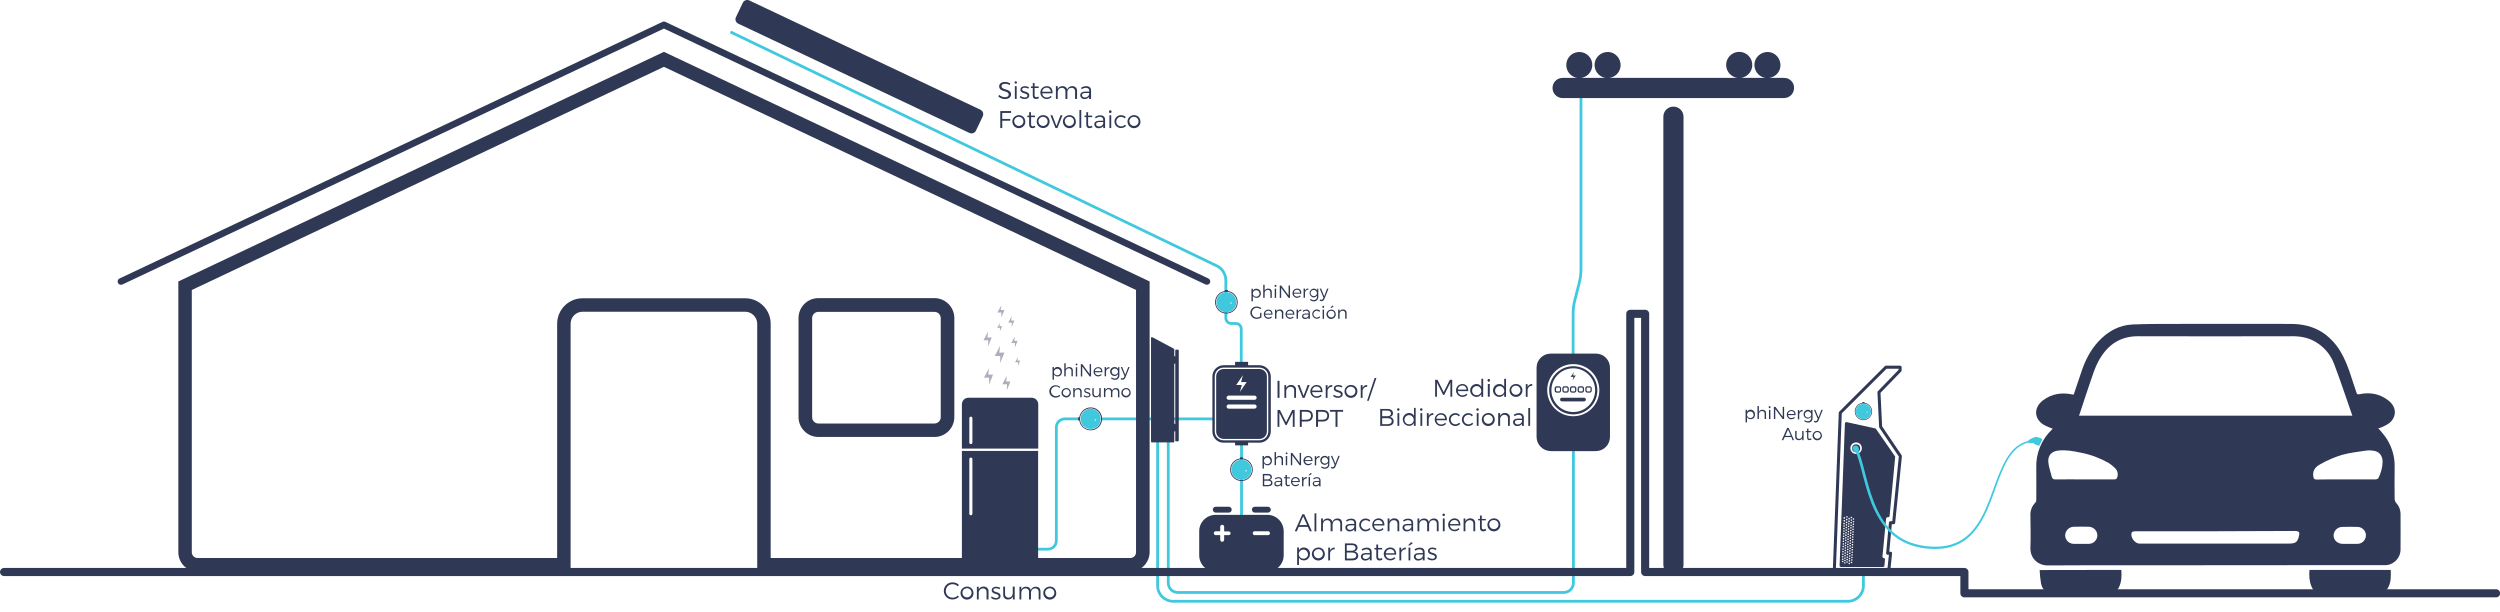 <?xml version="1.0" encoding="utf-8"?>
<!-- Generator: Adobe Illustrator 22.1.0, SVG Export Plug-In . SVG Version: 6.00 Build 0)  -->
<svg version="1.1" id="Layer_1" xmlns="http://www.w3.org/2000/svg" xmlns:xlink="http://www.w3.org/1999/xlink" x="0px" y="0px"
	 viewBox="0 0 1784.5 437" style="enable-background:new 0 0 1784.5 437;" xml:space="preserve">
<style type="text/css">
	.st0{fill:#40C9DE;}
	.st1{fill:url(#SVGID_1_);}
	.st2{fill:none;stroke:#40C9DE;stroke-width:2;stroke-miterlimit:10;}
	.st3{fill:url(#SVGID_2_);}
	.st4{fill:url(#SVGID_3_);}
	.st5{fill:url(#SVGID_4_);}
	.st6{fill:url(#SVGID_5_);}
	.st7{fill:url(#SVGID_6_);}
	.st8{fill:url(#SVGID_7_);}
	.st9{fill:url(#SVGID_8_);}
	.st10{fill:url(#SVGID_9_);}
	.st11{fill:url(#SVGID_10_);}
	.st12{fill:url(#SVGID_11_);}
	.st13{fill:url(#SVGID_12_);}
	.st14{fill:url(#SVGID_13_);}
	.st15{fill:url(#SVGID_14_);}
	.st16{fill:url(#SVGID_15_);}
	.st17{fill:url(#SVGID_16_);}
	.st18{fill:url(#SVGID_17_);}
	.st19{fill:url(#SVGID_18_);}
	.st20{fill:url(#SVGID_19_);}
	.st21{fill:url(#SVGID_20_);}
	.st22{fill:url(#SVGID_21_);}
	.st23{fill:url(#SVGID_22_);}
	.st24{fill:url(#SVGID_23_);}
	.st25{fill:url(#SVGID_24_);}
	.st26{fill:url(#SVGID_25_);}
	.st27{fill:url(#SVGID_26_);}
	.st28{fill:url(#SVGID_27_);}
	.st29{fill:url(#SVGID_28_);}
	.st30{fill:url(#SVGID_29_);}
	.st31{opacity:0.4;}
	.st32{fill:url(#SVGID_30_);}
	.st33{fill:url(#SVGID_31_);}
	.st34{fill:url(#SVGID_32_);}
	.st35{fill:url(#SVGID_33_);}
	.st36{fill:url(#SVGID_34_);}
	.st37{fill:url(#SVGID_35_);}
	.st38{fill:url(#SVGID_36_);}
	.st39{fill:url(#SVGID_37_);}
	.st40{fill:url(#SVGID_38_);}
	.st41{fill:url(#SVGID_39_);}
	.st42{fill:url(#SVGID_40_);}
	.st43{fill:url(#SVGID_41_);}
	.st44{fill:none;stroke:#2F3854;stroke-width:5.77;stroke-linecap:round;stroke-linejoin:round;}
	.st45{fill:#2F3854;}
	.st46{fill:none;stroke:url(#SVGID_42_);stroke-width:2.16;stroke-linecap:round;stroke-linejoin:round;}
	.st47{fill:url(#SVGID_43_);}
	.st48{fill:url(#SVGID_44_);}
	.st49{fill:url(#SVGID_45_);}
	.st50{fill:url(#SVGID_46_);}
	.st51{fill:url(#SVGID_47_);}
	.st52{fill:url(#SVGID_48_);}
	.st53{fill:url(#SVGID_49_);}
	.st54{fill:url(#SVGID_50_);}
	.st55{fill:url(#SVGID_51_);}
	.st56{fill:url(#SVGID_52_);}
	.st57{fill:url(#SVGID_53_);}
	.st58{fill:url(#SVGID_54_);}
	.st59{fill:url(#SVGID_55_);}
	.st60{fill:url(#SVGID_56_);}
	.st61{fill:url(#SVGID_57_);}
	.st62{fill:url(#SVGID_58_);}
	.st63{fill:url(#SVGID_59_);}
	.st64{fill:url(#SVGID_60_);}
	.st65{fill:url(#SVGID_61_);}
	.st66{fill:url(#SVGID_62_);}
	.st67{fill:url(#SVGID_63_);}
	.st68{fill:url(#SVGID_64_);}
	.st69{fill:url(#SVGID_65_);}
	.st70{fill:url(#SVGID_66_);}
	.st71{fill:url(#SVGID_67_);}
	.st72{fill:url(#SVGID_68_);}
	.st73{fill:url(#SVGID_69_);}
	.st74{fill:url(#SVGID_70_);}
	.st75{fill:url(#SVGID_71_);}
	.st76{fill:url(#SVGID_72_);}
	.st77{fill:url(#SVGID_73_);}
	.st78{fill:url(#SVGID_74_);}
	.st79{fill:url(#SVGID_75_);}
	.st80{fill:url(#SVGID_76_);}
	.st81{fill:url(#SVGID_77_);}
	.st82{fill:url(#SVGID_78_);}
	.st83{fill:url(#SVGID_79_);}
	.st84{fill:url(#SVGID_80_);}
	.st85{fill:url(#SVGID_81_);}
	.st86{fill:url(#SVGID_82_);}
	.st87{fill:url(#SVGID_83_);}
</style>
<symbol  id="Phinergy" viewBox="-12 -12.5 23.9 24.9">
	<path class="st0" d="M10.5,0.5C10.5-5.3,5.8-10,0-10S-10.6-5.3-10.6,0.5C-10.6,6.3-5.9,11,0,11.1c0,0,0,0,0,0
		C5.8,11.1,10.5,6.3,10.5,0.5z M5.4,2.2h-1C4.2,2.2,4.1,2.1,4.1,2c0-0.1,0.1-0.3,0.3-0.3h1c0.1,0,0.3,0.1,0.3,0.3
		C5.7,2.1,5.6,2.2,5.4,2.2C5.4,2.2,5.4,2.2,5.4,2.2z M5.4,1.4h-1c-0.1,0-0.3-0.1-0.3-0.3s0.1-0.3,0.3-0.3h1c0.1,0,0.3,0.1,0.3,0.3
		S5.5,1.4,5.4,1.4z"/>
	<radialGradient id="SVGID_1_" cx="9.094947e-13" cy="0" r="12.214" gradientUnits="userSpaceOnUse">
		<stop  offset="0" style="stop-color:#2F3854"/>
		<stop  offset="3.000000e-02" style="stop-color:#2F3854"/>
		<stop  offset="1" style="stop-color:#2F3854"/>
	</radialGradient>
	<path class="st1" d="M1.6-11.3v-1.1h-3.2v1.1c-6.5,0.9-11.1,6.9-10.2,13.4s6.9,11.1,13.4,10.2c6.5-0.9,11.1-6.9,10.2-13.4
		C11.1-6.4,6.9-10.6,1.6-11.3z M-11,0.5c0-6.1,4.9-11,11-11s11,4.9,11,11s-4.9,11-11,11S-11,6.6-11,0.5L-11,0.5z"/>
</symbol>
<title>Esquema PVBAT1</title>
<line class="st2" x1="886.2" y1="370" x2="886.2" y2="315.6"/>
<path class="st2" d="M1122.9,253.6V224c0-3.3,0.4-6.6,1.2-9.7l3.2-12.5c0.8-3.2,1.2-6.5,1.2-9.7V65.3"/>
<path class="st2" d="M833.9,307.2v108.9c0,3.7,3,6.8,6.8,6.8h275.6c3.7,0,6.8-3,6.8-6.8V313.3"/>
<path class="st2" d="M826.3,313.3v104.8c0,6.1,5,11.1,11.1,11.1H1319c6.1,0,11.1-5,11.1-11.1v-9.7"/>
<line class="st2" x1="786.4" y1="299" x2="865.8" y2="299"/>
<path class="st2" d="M739.2,392h8.7c3.4,0,6.1-2.7,6.1-6c0,0,0,0,0-0.1v-80.8c0-3.3,2.7-6.1,6-6.1h10"/>
<radialGradient id="SVGID_2_" cx="37.56" cy="369.99" r="1901.07" gradientTransform="matrix(1 0 0 -1 0 438)" gradientUnits="userSpaceOnUse">
	<stop  offset="0.16" style="stop-color:#2F3854"/>
	<stop  offset="1" style="stop-color:#2F3854"/>
</radialGradient>
<path class="st3" d="M1114.3,278.8v-1.6c0-0.8-0.7-1.5-1.5-1.5h-1.6c-0.8,0-1.5,0.7-1.5,1.5v1.6c0,0.8,0.7,1.5,1.5,1.5h1.6
	C1113.7,280.3,1114.3,279.6,1114.3,278.8 M1113.5,278.8c0,0.3-0.3,0.6-0.6,0.6h-1.6c-0.3,0-0.6-0.3-0.6-0.6v-1.6
	c0-0.3,0.3-0.6,0.6-0.6h1.6c0.3,0,0.6,0.3,0.6,0.6V278.8z"/>
<radialGradient id="SVGID_3_" cx="37.56" cy="369.99" r="1901.07" gradientTransform="matrix(1 0 0 -1 0 438)" gradientUnits="userSpaceOnUse">
	<stop  offset="0.16" style="stop-color:#2F3854"/>
	<stop  offset="1" style="stop-color:#2F3854"/>
</radialGradient>
<path class="st4" d="M1116.7,280.3h1.6c0.8,0,1.5-0.7,1.5-1.5v-1.6c0-0.8-0.7-1.5-1.5-1.5h-1.6c-0.8,0-1.5,0.6-1.5,1.5c0,0,0,0,0,0
	v1.6C1115.2,279.6,1115.9,280.3,1116.7,280.3C1116.7,280.3,1116.7,280.3,1116.7,280.3 M1116.1,277.2c0-0.3,0.3-0.6,0.6-0.6h1.6
	c0.3,0,0.6,0.3,0.6,0.6c0,0,0,0,0,0v1.6c0,0.3-0.3,0.6-0.6,0.6c0,0,0,0,0,0h-1.6c-0.3,0-0.6-0.3-0.6-0.6V277.2z"/>
<radialGradient id="SVGID_4_" cx="37.56" cy="369.99" r="1901.07" gradientTransform="matrix(1 0 0 -1 0 438)" gradientUnits="userSpaceOnUse">
	<stop  offset="0.16" style="stop-color:#2F3854"/>
	<stop  offset="1" style="stop-color:#2F3854"/>
</radialGradient>
<path class="st5" d="M1122.1,280.3h1.6c0.8,0,1.5-0.7,1.5-1.5v-1.6c0-0.8-0.7-1.5-1.5-1.5h-1.6c-0.8,0-1.5,0.7-1.5,1.5v1.6
	C1120.7,279.6,1121.3,280.3,1122.1,280.3 M1121.5,277.2c0-0.3,0.3-0.6,0.6-0.6h1.6c0.3,0,0.6,0.3,0.6,0.6v1.6c0,0.3-0.3,0.6-0.6,0.6
	h-1.6c-0.3,0-0.6-0.3-0.6-0.6V277.2z"/>
<radialGradient id="SVGID_5_" cx="37.56" cy="369.99" r="1901.07" gradientTransform="matrix(1 0 0 -1 0 438)" gradientUnits="userSpaceOnUse">
	<stop  offset="0.16" style="stop-color:#2F3854"/>
	<stop  offset="1" style="stop-color:#2F3854"/>
</radialGradient>
<polygon class="st6" points="1122.5,271.4 1124.8,268 1122.8,268 1123.5,265.6 1121.1,269 1123.1,269 "/>
<radialGradient id="SVGID_6_" cx="37.56" cy="369.99" r="1901.07" gradientTransform="matrix(1 0 0 -1 0 438)" gradientUnits="userSpaceOnUse">
	<stop  offset="0.16" style="stop-color:#2F3854"/>
	<stop  offset="1" style="stop-color:#2F3854"/>
</radialGradient>
<path class="st7" d="M1130.8,283.9h-15.8c-0.7-0.1-1.4,0.5-1.4,1.2c-0.1,0.7,0.5,1.4,1.2,1.4c0.1,0,0.2,0,0.2,0h15.8
	c0.7-0.1,1.3-0.7,1.2-1.4C1132,284.5,1131.5,284,1130.8,283.9"/>
<radialGradient id="SVGID_7_" cx="37.56" cy="369.99" r="1901.07" gradientTransform="matrix(1 0 0 -1 0 438)" gradientUnits="userSpaceOnUse">
	<stop  offset="0.16" style="stop-color:#2F3854"/>
	<stop  offset="1" style="stop-color:#2F3854"/>
</radialGradient>
<path class="st8" d="M1127.6,280.3h1.6c0.8,0,1.5-0.7,1.5-1.5v-1.6c0-0.8-0.7-1.5-1.5-1.5h-1.6c-0.8,0-1.5,0.7-1.5,1.5v1.6
	C1126.1,279.6,1126.8,280.3,1127.6,280.3 M1127,277.2c0-0.3,0.3-0.6,0.6-0.6h1.6c0.3,0,0.6,0.3,0.6,0.6v1.6c0,0.3-0.3,0.6-0.6,0.6
	h-1.6c-0.3,0-0.6-0.3-0.6-0.6V277.2z"/>
<radialGradient id="SVGID_8_" cx="37.56" cy="369.99" r="1901.07" gradientTransform="matrix(1 0 0 -1 0 438)" gradientUnits="userSpaceOnUse">
	<stop  offset="0.16" style="stop-color:#2F3854"/>
	<stop  offset="1" style="stop-color:#2F3854"/>
</radialGradient>
<path class="st9" d="M1123,261.4c-9.5,0-17.2,7.7-17.2,17.2s7.7,17.2,17.2,17.2s17.2-7.7,17.2-17.2v0
	C1140.2,269.1,1132.5,261.4,1123,261.4 M1123,294.1c-8.6,0-15.6-7-15.6-15.6s7-15.6,15.6-15.6c8.6,0,15.6,7,15.6,15.6
	C1138.6,287.2,1131.6,294.1,1123,294.1"/>
<radialGradient id="SVGID_9_" cx="37.56" cy="369.99" r="1901.07" gradientTransform="matrix(1 0 0 -1 0 438)" gradientUnits="userSpaceOnUse">
	<stop  offset="0.16" style="stop-color:#2F3854"/>
	<stop  offset="1" style="stop-color:#2F3854"/>
</radialGradient>
<path class="st10" d="M1139.1,252.4h-32.2c-5.6,0-10.1,4.5-10.1,10.1v49.3c0,5.6,4.5,10.1,10.1,10.2c0,0,0,0,0,0h32.2
	c5.6,0,10.1-4.5,10.1-10.1v-49.4C1149.2,256.9,1144.7,252.4,1139.1,252.4L1139.1,252.4 M1123,297.1c-10.3,0-18.6-8.3-18.6-18.6
	s8.3-18.6,18.6-18.6c10.3,0,18.6,8.3,18.6,18.6v0C1141.6,288.8,1133.3,297.1,1123,297.1"/>
<radialGradient id="SVGID_10_" cx="37.56" cy="369.99" r="1901.07" gradientTransform="matrix(1 0 0 -1 0 438)" gradientUnits="userSpaceOnUse">
	<stop  offset="0.16" style="stop-color:#2F3854"/>
	<stop  offset="1" style="stop-color:#2F3854"/>
</radialGradient>
<path class="st11" d="M1131.6,277.2v1.6c0,0.8,0.7,1.5,1.5,1.5h1.6c0.8,0,1.5-0.7,1.5-1.5v-1.6c0-0.8-0.7-1.5-1.5-1.5h-1.6
	C1132.2,275.7,1131.6,276.4,1131.6,277.2 M1135.3,277.2v1.6c0,0.3-0.3,0.6-0.6,0.6h-1.6c-0.3,0-0.6-0.3-0.6-0.6v-1.6
	c0-0.3,0.3-0.6,0.6-0.6h1.6C1135,276.6,1135.3,276.8,1135.3,277.2"/>
<radialGradient id="SVGID_11_" cx="37.56" cy="369.99" r="1901.07" gradientTransform="matrix(1 0 0 -1 0 438)" gradientUnits="userSpaceOnUse">
	<stop  offset="0.16" style="stop-color:#2F3854"/>
	<stop  offset="1" style="stop-color:#2F3854"/>
</radialGradient>
<path class="st12" d="M86.3,203.3c-1.3,0-2.4-1.1-2.3-2.4c0-0.9,0.5-1.7,1.3-2.1L472.9,15.6c0.6-0.3,1.4-0.3,2,0l387.7,183.2
	c1.2,0.6,1.6,2.1,1,3.2c-0.6,1.1-1.8,1.5-3,1.1L473.9,20.4L87.3,203.1C87,203.2,86.6,203.3,86.3,203.3z"/>
<radialGradient id="SVGID_12_" cx="37.56" cy="369.99" r="1901.07" gradientTransform="matrix(1 0 0 -1 0 438)" gradientUnits="userSpaceOnUse">
	<stop  offset="0.16" style="stop-color:#2F3854"/>
	<stop  offset="1" style="stop-color:#2F3854"/>
</radialGradient>
<path class="st13" d="M699.8,78.3l-165-78c-1.7-0.8-3.8,0-4.6,1.7l-4.9,10.3c-0.8,1.7-0.1,3.8,1.7,4.6l165,78
	c1.7,0.8,3.8,0.1,4.6-1.6c0,0,0,0,0,0l4.9-10.3C702.3,81.2,701.6,79.2,699.8,78.3C699.8,78.3,699.8,78.3,699.8,78.3z"/>
<radialGradient id="SVGID_13_" cx="-112.88" cy="424.92" r="2206.05" gradientTransform="matrix(1 0 0 -1 0 438)" gradientUnits="userSpaceOnUse">
	<stop  offset="0.16" style="stop-color:#2F3854"/>
	<stop  offset="1" style="stop-color:#2F3854"/>
</radialGradient>
<path class="st14" d="M1194.5,76.1c-4,0-7.2,3.2-7.2,7.2v319.8c0,4,3.2,7.2,7.2,7.2c4,0,7.2-3.2,7.2-7.2c0,0,0,0,0,0V83.3
	C1201.7,79.4,1198.5,76.1,1194.5,76.1z"/>
<radialGradient id="SVGID_14_" cx="-112.88" cy="424.92" r="2206.05" gradientTransform="matrix(1 0 0 -1 0 438)" gradientUnits="userSpaceOnUse">
	<stop  offset="0.16" style="stop-color:#2F3854"/>
	<stop  offset="1" style="stop-color:#2F3854"/>
</radialGradient>
<path class="st15" d="M1273.5,55.6h-10.6c5.1-0.7,8.7-5.4,7.9-10.5s-5.4-8.7-10.5-7.9s-8.7,5.4-7.9,10.5c0.6,4.1,3.8,7.4,7.9,7.9
	h-17.6c5.1-0.7,8.7-5.4,8-10.5c-0.7-5.1-5.4-8.7-10.5-8c-5.1,0.7-8.7,5.4-8,10.5c0.6,4.1,3.8,7.4,8,8h-91.4
	c5.1-0.7,8.7-5.4,7.9-10.5s-5.4-8.7-10.5-7.9s-8.7,5.4-7.9,10.5c0.6,4.1,3.8,7.4,7.9,7.9h-17.6c5.1-0.7,8.6-5.4,7.9-10.5
	s-5.4-8.6-10.5-7.9c-5.1,0.7-8.6,5.4-7.9,10.5c0.6,4.1,3.8,7.4,7.9,7.9h-10.6c-4,0-7.2,3.2-7.2,7.2c0,4,3.2,7.2,7.2,7.2h158
	c4,0,7.2-3.2,7.2-7.2C1280.7,58.8,1277.5,55.6,1273.5,55.6C1273.5,55.6,1273.5,55.6,1273.5,55.6L1273.5,55.6z"/>
<radialGradient id="SVGID_15_" cx="473.895" cy="215.475" r="277.996" gradientTransform="matrix(1 0 0 -1 0 438)" gradientUnits="userSpaceOnUse">
	<stop  offset="0.16" style="stop-color:#2F3854"/>
	<stop  offset="1" style="stop-color:#2F3854"/>
</radialGradient>
<path class="st16" d="M473.9,47.7l337,159.3v187.2c0,2.3-1.8,4.1-4.1,4.1l0,0H550.1V231.1c0-10.1-8.2-18.2-18.2-18.2h-116
	c-10.1,0-18.2,8.2-18.2,18.2v167.2H141c-2.3,0-4.1-1.9-4.1-4.1V207L473.9,47.7 M584.2,311.9H667c7.8,0,14.2-6.3,14.2-14.2v-70.7
	c0-7.8-6.4-14.2-14.2-14.2h-82.8c-7.8,0-14.2,6.3-14.2,14.2c0,0,0,0,0,0v70.7C570,305.6,576.4,311.9,584.2,311.9 M473.9,37
	L127.3,200.9v193.3c0,7.6,6.1,13.8,13.7,13.8c0,0,0,0,0,0h266.3V231.1c0-4.7,3.8-8.6,8.6-8.6h116c4.7,0,8.6,3.9,8.6,8.6V408h266.3
	c7.6,0,13.7-6.2,13.8-13.8V200.9L473.9,37z M584.2,302.3c-2.5,0-4.5-2-4.5-4.5v-70.7c0-2.5,2-4.5,4.5-4.5H667c2.5,0,4.5,2,4.5,4.5
	c0,0,0,0,0,0v70.7c0,2.5-2,4.5-4.5,4.5H584.2z"/>
<path class="st2" d="M521.4,22.8l347,166.9c4.1,1.9,6.6,6,6.6,10.6v26.7c0,2.2,1.8,3.9,3.9,3.9l0,0h3.2c2.2,0,3.9,1.7,3.9,3.9
	c0,0,0,0,0,0v26.4"/>
<radialGradient id="SVGID_16_" cx="37.56" cy="369.99" r="1901.07" gradientTransform="matrix(1 0 0 -1 0 438)" gradientUnits="userSpaceOnUse">
	<stop  offset="0.16" style="stop-color:#2F3854"/>
	<stop  offset="1" style="stop-color:#2F3854"/>
</radialGradient>
<path class="st17" d="M877.1,365.9h-9.3c-1.1,0-2.1-0.9-2.1-2.1s0.9-2.1,2.1-2.1h9.3c1.1,0,2.1,0.9,2.1,2.1S878.2,365.9,877.1,365.9
	"/>
<radialGradient id="SVGID_17_" cx="37.56" cy="369.99" r="1901.07" gradientTransform="matrix(1 0 0 -1 0 438)" gradientUnits="userSpaceOnUse">
	<stop  offset="0.16" style="stop-color:#2F3854"/>
	<stop  offset="1" style="stop-color:#2F3854"/>
</radialGradient>
<path class="st18" d="M905,365.9h-9.3c-1.1,0-2.1-0.9-2.1-2.1s0.9-2.1,2.1-2.1h9.3c1.1,0,2.1,0.9,2.1,2.1S906.1,365.9,905,365.9
	L905,365.9"/>
<radialGradient id="SVGID_18_" cx="37.56" cy="369.99" r="1901.07" gradientTransform="matrix(1 0 0 -1 0 438)" gradientUnits="userSpaceOnUse">
	<stop  offset="0.16" style="stop-color:#2F3854"/>
	<stop  offset="1" style="stop-color:#2F3854"/>
</radialGradient>
<path class="st19" d="M904.7,367.5h-37c-6.4,0-11.7,5.2-11.7,11.6c0,0,0,0,0,0.1v17.2c0,6.4,5.2,11.7,11.6,11.7c0,0,0,0,0,0h37
	c6.4,0,11.6-5.2,11.7-11.6v-17.2C916.3,372.7,911.1,367.5,904.7,367.5L904.7,367.5 M877.1,382h-3.3v3.3c0,0.8-0.6,1.4-1.4,1.4
	s-1.4-0.6-1.4-1.4V382h-3.3c-0.8-0.1-1.3-0.7-1.3-1.5c0.1-0.7,0.6-1.2,1.3-1.3h3.3V376c0-0.8,0.6-1.4,1.4-1.4s1.4,0.6,1.4,1.4v3.3
	h3.3c0.8,0.1,1.3,0.7,1.3,1.5C878.3,381.4,877.8,381.9,877.1,382 M905,382h-9.3c-0.8,0.1-1.4-0.5-1.5-1.3s0.5-1.4,1.3-1.5
	c0.1,0,0.2,0,0.2,0h9.3c0.8-0.1,1.4,0.5,1.5,1.3s-0.5,1.4-1.3,1.5C905.2,382,905.1,382,905,382"/>
<use xlink:href="#Phinergy"  width="23.9" height="24.9" id="Phinergy-3" x="-12" y="-12.5" transform="matrix(0.679 0 0 0.679 886.152 334.919)" style="overflow:visible;"/>
<use xlink:href="#Phinergy"  width="23.9" height="24.9" id="Phinergy-6" x="-12" y="-12.5" transform="matrix(0.679 0 0 0.679 875.393 215.399)" style="overflow:visible;"/>
<g id="_Group_">
	<path class="st0" d="M785.7,299c0-4-3.2-7.2-7.2-7.2c-4,0-7.2,3.2-7.2,7.2c0,4,3.2,7.2,7.2,7.2c0,0,0,0,0,0
		C782.5,306.2,785.7,303,785.7,299C785.7,299,785.7,299,785.7,299z M782.2,300.2h-0.7c-0.1,0-0.2-0.1-0.2-0.2c0-0.1,0.1-0.2,0.2-0.2
		c0,0,0,0,0,0h0.7c0.1,0,0.2,0.1,0.2,0.2C782.4,300.1,782.4,300.2,782.2,300.2C782.2,300.2,782.2,300.2,782.2,300.2L782.2,300.2z
		 M782.2,299.6h-0.7c-0.1,0-0.2-0.1-0.2-0.2c0-0.1,0.1-0.2,0.2-0.2h0.7c0.1,0,0.2,0.1,0.2,0.2C782.4,299.5,782.3,299.6,782.2,299.6
		C782.2,299.7,782.2,299.7,782.2,299.6L782.2,299.6z"/>
	
		<radialGradient id="SVGID_19_" cx="778.163" cy="138.97" r="8.328" gradientTransform="matrix(1 0 0 -1 0 438)" gradientUnits="userSpaceOnUse">
		<stop  offset="0" style="stop-color:#2F3854"/>
		<stop  offset="3.000000e-02" style="stop-color:#2F3854"/>
		<stop  offset="1" style="stop-color:#2F3854"/>
	</radialGradient>
	<path class="st20" d="M770.4,297.9h-0.8v2.2h0.8c0.6,4.5,4.7,7.6,9.2,7c4.5-0.6,7.6-4.7,7-9.2c-0.6-4.5-4.7-7.6-9.2-7
		C773.8,291.4,770.9,294.3,770.4,297.9z M778.5,306.6c-4.2,0-7.5-3.3-7.6-7.5c0-4.2,3.3-7.5,7.5-7.6c4.2,0,7.5,3.3,7.6,7.5
		C786,303.2,782.7,306.5,778.5,306.6C778.5,306.6,778.5,306.6,778.5,306.6z"/>
</g>
<use xlink:href="#Phinergy"  width="23.9" height="24.9" x="-12" y="-12.5" transform="matrix(0.519 0 0 0.519 1330.124 293.447)" style="overflow:visible;"/>
<radialGradient id="SVGID_20_" cx="37.56" cy="369.99" r="1901.07" gradientTransform="matrix(1 0 0 -1 0 438)" gradientUnits="userSpaceOnUse">
	<stop  offset="0.16" style="stop-color:#2F3854"/>
	<stop  offset="1" style="stop-color:#2F3854"/>
</radialGradient>
<path class="st21" d="M899,263.4h-25.6c-2.9,0-5.3,2.4-5.3,5.3V308c0,2.9,2.4,5.3,5.3,5.3H899c2.9,0,5.3-2.4,5.3-5.3v-39.3
	C904.3,265.8,901.9,263.4,899,263.4 M887.2,267.8l-1.3,4.9h4l-4.8,7l1.3-4.9h-4L887.2,267.8z M895.4,291.7H877
	c-0.8,0-1.5-0.7-1.5-1.5s0.7-1.5,1.5-1.5c0,0,0,0,0,0h18.5c0.8,0,1.5,0.7,1.5,1.5S896.3,291.7,895.4,291.7
	C895.5,291.7,895.5,291.7,895.4,291.7 M895.5,285.4H877c-0.8,0-1.5-0.7-1.5-1.5s0.7-1.5,1.5-1.5c0,0,0,0,0,0h18.5
	c0.8,0,1.5,0.7,1.5,1.5S896.3,285.4,895.5,285.4C895.5,285.4,895.5,285.4,895.5,285.4"/>
<radialGradient id="SVGID_21_" cx="37.56" cy="369.99" r="1901.07" gradientTransform="matrix(1 0 0 -1 0 438)" gradientUnits="userSpaceOnUse">
	<stop  offset="0.16" style="stop-color:#2F3854"/>
	<stop  offset="1" style="stop-color:#2F3854"/>
</radialGradient>
<path class="st22" d="M899,260.7h-25.6c-4.4,0-8,3.6-8,8V308c0,4.4,3.5,8,7.9,8c0,0,0,0,0.1,0H899c4.4,0,8.1-3.6,8.1-8c0,0,0,0,0,0
	v-39.3C907,264.3,903.4,260.7,899,260.7 M905.3,308c0,3.5-2.8,6.3-6.3,6.3h-25.6c-3.5,0-6.3-2.8-6.3-6.3v-39.3
	c0-3.5,2.8-6.3,6.3-6.3H899c3.5,0,6.3,2.8,6.3,6.3V308z"/>
<radialGradient id="SVGID_22_" cx="37.56" cy="369.99" r="1901.07" gradientTransform="matrix(1 0 0 -1 0 438)" gradientUnits="userSpaceOnUse">
	<stop  offset="0.16" style="stop-color:#2F3854"/>
	<stop  offset="1" style="stop-color:#2F3854"/>
</radialGradient>
<rect x="881.6" y="258.3" class="st23" width="9.3" height="2.9"/>
<radialGradient id="SVGID_23_" cx="37.56" cy="313.25" r="1901.07" gradientTransform="matrix(1 0 0 -1 0 438)" gradientUnits="userSpaceOnUse">
	<stop  offset="0.16" style="stop-color:#2F3854"/>
	<stop  offset="1" style="stop-color:#2F3854"/>
</radialGradient>
<rect x="881.6" y="315" class="st24" width="9.3" height="2.9"/>
<radialGradient id="SVGID_24_" cx="37.56" cy="369.99" r="1901.07" gradientTransform="matrix(1 0 0 -1 0 438)" gradientUnits="userSpaceOnUse">
	<stop  offset="0.16" style="stop-color:#2F3854"/>
	<stop  offset="1" style="stop-color:#2F3854"/>
</radialGradient>
<path class="st25" d="M837.6,315.8h-15.4c-0.4,0-0.6-0.3-0.6-0.6v0v-74c0-0.4,0.3-0.6,0.6-0.6c0.1,0,0.2,0,0.3,0.1l15.4,8.2
	c0.2,0.1,0.3,0.3,0.3,0.6v65.8C838.2,315.5,838,315.8,837.6,315.8z"/>
<radialGradient id="SVGID_25_" cx="37.56" cy="369.99" r="1901.07" gradientTransform="matrix(1 0 0 -1 0 438)" gradientUnits="userSpaceOnUse">
	<stop  offset="0.16" style="stop-color:#2F3854"/>
	<stop  offset="1" style="stop-color:#2F3854"/>
</radialGradient>
<path class="st26" d="M839.4,249.6h1.5c0.3,0,0.5,0.2,0.5,0.5v64.4c0,0.3-0.2,0.5-0.5,0.5h-1.5c-0.3,0-0.5-0.2-0.5-0.5v-64.4
	C838.9,249.8,839.1,249.6,839.4,249.6z"/>
<radialGradient id="SVGID_26_" cx="37.56" cy="369.99" r="1901.07" gradientTransform="matrix(1 0 0 -1 0 438)" gradientUnits="userSpaceOnUse">
	<stop  offset="0.16" style="stop-color:#2F3854"/>
	<stop  offset="1" style="stop-color:#2F3854"/>
</radialGradient>
<path class="st27" d="M838.6,254.2L838.6,254.2c0.5,0,0.9,0.4,0.9,0.9v3.7c0,0.5-0.4,0.9-0.9,0.9l0,0c-0.5,0-0.9-0.4-0.9-0.9v-3.7
	C837.7,254.6,838.1,254.2,838.6,254.2z"/>
<radialGradient id="SVGID_27_" cx="37.56" cy="369.99" r="1901.07" gradientTransform="matrix(1 0 0 -1 0 438)" gradientUnits="userSpaceOnUse">
	<stop  offset="0.16" style="stop-color:#2F3854"/>
	<stop  offset="1" style="stop-color:#2F3854"/>
</radialGradient>
<path class="st28" d="M838.6,302.5L838.6,302.5c0.5,0,0.9,0.4,0.9,0.9v3.7c0,0.5-0.4,0.9-0.9,0.9l0,0c-0.5,0-0.9-0.4-0.9-0.9v-3.7
	C837.7,302.8,838.1,302.5,838.6,302.5z"/>
<radialGradient id="SVGID_28_" cx="24.92" cy="369.99" r="1901.07" gradientTransform="matrix(1 0 0 -1 0 438)" gradientUnits="userSpaceOnUse">
	<stop  offset="0.16" style="stop-color:#2F3854"/>
	<stop  offset="1" style="stop-color:#2F3854"/>
</radialGradient>
<path class="st29" d="M736.4,283.9h-45.1c-2.6,0-4.7,2.1-4.7,4.7v31.6h54.5v-31.6C741.1,286,739,283.9,736.4,283.9
	C736.4,283.9,736.4,283.9,736.4,283.9z M694.1,315.9c0,0.6-0.5,1.1-1.1,1.1c-0.6,0-1.1-0.5-1.1-1.1v-17.4c0-0.6,0.5-1.1,1.1-1.1
	c0.6,0,1.1,0.5,1.1,1.1c0,0,0,0,0,0V315.9z"/>
<radialGradient id="SVGID_29_" cx="24.92" cy="369.99" r="1901.07" gradientTransform="matrix(1 0 0 -1 0 438)" gradientUnits="userSpaceOnUse">
	<stop  offset="0.16" style="stop-color:#2F3854"/>
	<stop  offset="1" style="stop-color:#2F3854"/>
</radialGradient>
<path class="st30" d="M686.6,321.9v77.8c0,3.8,3.1,6.8,6.8,6.8c0,0,0,0,0,0h40.8c3.8,0,6.8-3.1,6.8-6.8l0,0v-77.8H686.6z
	 M694.1,366.7c0,0.6-0.5,1.1-1.1,1.1c-0.6,0-1.1-0.5-1.1-1.1c0,0,0,0,0,0v-39c0-0.6,0.5-1.1,1.1-1.1c0.6,0,1.1,0.5,1.1,1.1
	c0,0,0,0,0,0V366.7z"/>
<g class="st31">
	
		<radialGradient id="SVGID_30_" cx="705.53" cy="169.38" r="4.723" gradientTransform="matrix(1 0 0 -1 0 438)" gradientUnits="userSpaceOnUse">
		<stop  offset="0" style="stop-color:#2F3854"/>
		<stop  offset="3.000000e-02" style="stop-color:#2F3854"/>
		<stop  offset="1" style="stop-color:#2F3854"/>
	</radialGradient>
	<polygon class="st32" points="707.1,267.4 705.4,267.4 706,262.8 703.1,268.2 702.3,269.6 704.1,269.6 706,269.6 706,274.5 
		708.3,268.7 708.8,267.4 	"/>
	
		<radialGradient id="SVGID_31_" cx="718.345" cy="164.645" r="4.183" gradientTransform="matrix(1 0 0 -1 0 438)" gradientUnits="userSpaceOnUse">
		<stop  offset="0" style="stop-color:#2F3854"/>
		<stop  offset="3.000000e-02" style="stop-color:#2F3854"/>
		<stop  offset="1" style="stop-color:#2F3854"/>
	</radialGradient>
	<polygon class="st33" points="719.8,272.3 718.2,272.3 718.7,268.2 716.2,272.9 715.5,274.3 717.1,274.3 718.8,274.3 718.7,278.5 
		720.8,273.4 721.2,272.3 	"/>
	
		<radialGradient id="SVGID_32_" cx="726.39" cy="179.93" r="2.57" gradientTransform="matrix(1 0 0 -1 0 438)" gradientUnits="userSpaceOnUse">
		<stop  offset="0" style="stop-color:#2F3854"/>
		<stop  offset="3.000000e-02" style="stop-color:#2F3854"/>
		<stop  offset="1" style="stop-color:#2F3854"/>
	</radialGradient>
	<polygon class="st34" points="727.3,257.4 726.3,257.4 726.6,254.9 725,257.8 724.6,258.6 725.6,258.6 726.7,258.6 726.6,261.2 
		727.9,258.1 728.2,257.4 	"/>
	
		<radialGradient id="SVGID_33_" cx="713.48" cy="204.5" r="2.551" gradientTransform="matrix(1 0 0 -1 0 438)" gradientUnits="userSpaceOnUse">
		<stop  offset="0" style="stop-color:#2F3854"/>
		<stop  offset="3.000000e-02" style="stop-color:#2F3854"/>
		<stop  offset="1" style="stop-color:#2F3854"/>
	</radialGradient>
	<polygon class="st35" points="714.3,232.8 713.4,232.8 713.7,230.4 712.2,233.3 711.7,234 712.7,234 713.8,234 713.7,236.6 
		715,233.6 715.2,232.8 	"/>
	
		<radialGradient id="SVGID_34_" cx="724.12" cy="193.835" r="3.293" gradientTransform="matrix(1 0 0 -1 0 438)" gradientUnits="userSpaceOnUse">
		<stop  offset="0" style="stop-color:#2F3854"/>
		<stop  offset="3.000000e-02" style="stop-color:#2F3854"/>
		<stop  offset="1" style="stop-color:#2F3854"/>
	</radialGradient>
	<polygon class="st36" points="725.2,243.3 724,243.3 724.4,240.1 722.4,243.8 721.8,244.9 723.2,244.9 724.5,244.9 724.4,248.2 
		726,244.2 726.4,243.3 	"/>
	
		<radialGradient id="SVGID_35_" cx="704.94" cy="196.02" r="4.277" gradientTransform="matrix(1 0 0 -1 0 438)" gradientUnits="userSpaceOnUse">
		<stop  offset="0" style="stop-color:#2F3854"/>
		<stop  offset="3.000000e-02" style="stop-color:#2F3854"/>
		<stop  offset="1" style="stop-color:#2F3854"/>
	</radialGradient>
	<polygon class="st37" points="706.4,240.9 704.8,240.9 705.3,236.7 702.7,241.6 702,242.9 703.7,242.9 705.4,242.9 705.3,247.3 
		707.4,242.1 707.9,240.9 	"/>
	
		<radialGradient id="SVGID_36_" cx="721.85" cy="208.395" r="3.147" gradientTransform="matrix(1 0 0 -1 0 438)" gradientUnits="userSpaceOnUse">
		<stop  offset="0" style="stop-color:#2F3854"/>
		<stop  offset="3.000000e-02" style="stop-color:#2F3854"/>
		<stop  offset="1" style="stop-color:#2F3854"/>
	</radialGradient>
	<polygon class="st38" points="722.9,228.8 721.8,228.8 722.1,225.7 720.2,229.3 719.7,230.3 720.9,230.3 722.2,230.3 722.1,233.5 
		723.7,229.7 724,228.8 	"/>
	
		<radialGradient id="SVGID_37_" cx="714.45" cy="215.72" r="3.602" gradientTransform="matrix(1 0 0 -1 0 438)" gradientUnits="userSpaceOnUse">
		<stop  offset="0" style="stop-color:#2F3854"/>
		<stop  offset="3.000000e-02" style="stop-color:#2F3854"/>
		<stop  offset="1" style="stop-color:#2F3854"/>
	</radialGradient>
	<polygon class="st39" points="715.7,221.3 714.3,221.3 714.8,217.8 712.6,221.9 712,223.1 713.4,223.1 714.8,223.1 714.8,226.7 
		716.5,222.4 716.9,221.3 	"/>
	
		<radialGradient id="SVGID_38_" cx="713.48" cy="184.985" r="5.002" gradientTransform="matrix(1 0 0 -1 0 438)" gradientUnits="userSpaceOnUse">
		<stop  offset="0" style="stop-color:#2F3854"/>
		<stop  offset="3.000000e-02" style="stop-color:#2F3854"/>
		<stop  offset="1" style="stop-color:#2F3854"/>
	</radialGradient>
	<polygon class="st40" points="715.2,251.7 713.3,251.7 713.9,246.8 710.9,252.5 710,254.1 712,254.1 714,254.1 713.9,259.2 
		716.4,253.1 716.9,251.7 	"/>
</g>
<radialGradient id="SVGID_39_" cx="37.56" cy="355.25" r="1901.07" gradientTransform="matrix(1 0 0 -1 0 438)" gradientUnits="userSpaceOnUse">
	<stop  offset="0.16" style="stop-color:#2F3854"/>
	<stop  offset="1" style="stop-color:#2F3854"/>
</radialGradient>
<path class="st41" d="M1480.2,281.7c1.9-5.7,3.7-11.1,5.6-16.6c2.6-7.8,6.3-15.1,11.9-21.2c6.6-7.2,14.8-11.9,24.7-12.3
	c9.7-0.4,19.4-0.4,29.2-0.4c27.8-0.1,55.6,0,83.4,0c8.5,0,16.6,1.8,23.7,6.7c5,3.6,9.2,8.2,12.2,13.5c5.3,9,7.7,19,11.1,28.7
	c0.4,1.2,0.7,1.6,2.1,1.3c7.4-1.6,14.3-0.4,20.4,4.2c5.9,4.4,6.6,10.9,1.7,15.8c-1.6,1.5-3.8,2.4-5.8,3.4c-0.9,0.4-1.8,0.7-2.8,0.9
	c1.4,1.6,2.8,3.1,4.1,4.8c5.1,6.5,7.8,14.6,7.6,22.9c-0.1,7.6-0.1,15.3,0,22.9c0.1,1,0.4,1.9,1.1,2.7c1.9,2,3,4.6,3.1,7.4
	c0,8.8,0.1,17.5,0,26.2c-0.2,6.1-5.3,11-11.4,10.8c-16.7,0-33.3,0-49.9,0c-41.8,0-83.6,0-125.3,0.1c-21.7,0-43.3-0.1-65,0.1
	c-7.3,0.1-12.8-5.2-12.6-12.5c0.3-7.7,0.1-15.4,0-23.1c-0.2-3.4,1.1-6.8,3.5-9.2c0.5-0.6,0.8-1.4,0.7-2.3c0-7.5,0.1-15,0-22.5
	c-0.4-10.3,3.7-20.3,11.2-27.4c0.2-0.2,0.3-0.4,0.5-0.6c-1.6-0.6-3.2-1.2-4.7-1.9c-8.6-3.9-9.6-12.9-2-18.5c6.1-4.5,13-5.6,20.4-4.1
	L1480.2,281.7z M1679.1,296.7c-4.3-12.4-8.4-24.7-13-36.9c-2.3-6.1-6.4-11.3-11.9-14.9c-5.3-3.6-11.3-4.9-17.6-4.9
	c-36.9,0.1-73.7,0.1-110.6,0c-13.4,0-22.3,6.9-28.3,18.1c-2.4,4.6-4,9.7-5.7,14.7c-2.3,6.6-4.4,13.2-6.6,19.8
	c-0.4,1.4-0.9,2.7-1.4,4.1L1679.1,296.7z M1581.4,379.2h-56.2c-0.8,0-1.7,0-2.5,0.2c-0.5,0.1-1,0.5-1.2,1c-0.9,3.1,2.3,7.5,5.5,7.6
	c2.1,0.1,4.3,0,6.4,0H1634c4.4,0,5.8-1,6.8-4.6s0.6-4.4-3.3-4.4L1581.4,379.2z M1488.2,342.2L1488.2,342.2c7,0,14.1,0,21.1,0
	c0.7,0,1.3-0.3,1.7-0.8c1.2-2.4,0.7-5.2-1.1-7.1c-1.5-1.5-3.2-2.9-5-4c-6.1-3.4-12.8-5.9-19.7-7.2c-5.2-1.1-10.5-2.1-15.9-1.5
	c-4.9,0.5-7.7,3.5-7.2,8.4c0.3,3.4,1.6,6.8,2.4,10.2c0.4,1.6,1.3,2.1,2.9,2C1474.3,342.1,1481.3,342.2,1488.2,342.2L1488.2,342.2z
	 M1674.5,342.2c7,0,14.1,0,21.1,0c0.7,0,1.8-0.4,2.1-0.9c1.8-3.6,2.9-7.6,3-11.6c0-4.5-2.4-7.5-6.7-8c-1.6-0.3-3.2-0.3-4.9-0.1
	c-5.8,0.9-11.8,1.5-17.4,3.1c-5.3,1.6-10.4,3.8-15.2,6.5c-4.7,2.5-5.9,5.4-5.2,9.3c0.3,1.3,0.8,1.8,2.2,1.8
	C1660.6,342.1,1667.6,342.2,1674.5,342.2L1674.5,342.2z M1677.3,388.2c1.8,0,3.5,0,5.3,0c3.3,0.1,6.1-2.6,6.2-5.9
	c0.1-3.3-2.6-6.1-5.9-6.2l0,0c-3.6-0.1-7.3-0.1-10.9,0c-3.5,0-6.3,2.8-6.3,6.3c0,0,0,0,0,0c0.1,3.3,3,5.8,6.6,5.8
	C1673.9,388.2,1675.6,388.2,1677.3,388.2L1677.3,388.2z M1485.4,388.2L1485.4,388.2c1.9,0,3.8,0,5.7,0c3.3-0.1,5.9-2.7,6-6
	c0-3.4-2.7-6.1-6.1-6.2c-3.6-0.1-7.2-0.1-10.8,0c-3.4,0.1-6,2.8-6.1,6.2c0.1,3.4,2.9,6,6.2,6C1482,388.2,1483.7,388.2,1485.4,388.2
	L1485.4,388.2z"/>
<radialGradient id="SVGID_40_" cx="37.56" cy="355.25" r="1901.07" gradientTransform="matrix(1 0 0 -1 0 438)" gradientUnits="userSpaceOnUse">
	<stop  offset="0.16" style="stop-color:#2F3854"/>
	<stop  offset="1" style="stop-color:#2F3854"/>
</radialGradient>
<path class="st42" d="M1648.5,406.8h58c0.1,4.1,0.4,8.2-1.6,12.1c-1,2.5-3.5,4-6.2,3.9c-14.2-0.1-28.3,0-42.4,0
	c-3.6,0-5.1-1.1-6.5-4.5C1648.3,414.5,1648.2,410.8,1648.5,406.8z"/>
<radialGradient id="SVGID_41_" cx="37.56" cy="355.25" r="1901.07" gradientTransform="matrix(1 0 0 -1 0 438)" gradientUnits="userSpaceOnUse">
	<stop  offset="0.16" style="stop-color:#2F3854"/>
	<stop  offset="1" style="stop-color:#2F3854"/>
</radialGradient>
<path class="st43" d="M1514.2,406.8c0.3,4.4,0.2,8.5-1.7,12.4c-0.9,2.2-3.1,3.7-5.5,3.6c-14-0.1-27.9,0-41.9,0
	c-4.9,0-7.1-1.5-8.2-6.3c-0.5-3.2-0.9-6.4-1-9.6L1514.2,406.8z"/>
<polyline class="st44" points="2.9,408.3 1163.7,408.3 1163.7,224 1174.3,224 1174.3,408.3 1402.2,408.3 1402.2,423.5 1781.7,423.5 
	"/>
<path class="st45" d="M680.1,417c-2.7-0.1-4.9,1.9-5,4.6c-0.1,2.7,1.9,4.9,4.6,5c0.1,0,0.3,0,0.4,0c1.3,0,2.6-0.5,3.6-1.5l0.8,0.9
	c-1.2,1.2-2.8,1.9-4.5,1.9c-3.4,0.1-6.2-2.5-6.3-5.9c-0.1-3.4,2.5-6.2,5.9-6.3c0.2,0,0.3,0,0.5,0c1.6,0,3.2,0.6,4.4,1.8l-0.8,1
	C682.7,417.6,681.4,417,680.1,417z"/>
<path class="st45" d="M694.9,423.3c0,2.6-2,4.6-4.6,4.7c-2.6,0-4.6-2-4.7-4.6c0-2.6,2-4.6,4.6-4.7c0,0,0,0,0,0
	c2.4-0.1,4.5,1.8,4.6,4.2C694.9,423.1,694.9,423.2,694.9,423.3z M687,423.3c0.1,1.8,1.6,3.2,3.4,3.1c1.8-0.1,3.2-1.6,3.1-3.4
	c-0.1-1.8-1.5-3.2-3.3-3.1c-1.8,0-3.2,1.4-3.2,3.1C687,423.2,687,423.3,687,423.3L687,423.3z"/>
<path class="st45" d="M705.6,422.3v5.6h-1.4v-5.3c0.1-1.3-0.8-2.5-2.1-2.6c-0.1,0-0.3,0-0.4,0c-1.7,0-3,1.3-3.1,2.9c0,0,0,0,0,0.1
	v4.9h-1.3v-9.1h1.3v2c0.6-1.4,2-2.2,3.5-2.1c1.8-0.1,3.3,1.2,3.5,2.9C705.6,421.9,705.6,422.1,705.6,422.3z"/>
<path class="st45" d="M710.9,419.9c-1,0-1.8,0.4-1.8,1.2c0,2.1,5.1,1,5.1,4.3c0,1.8-1.6,2.6-3.3,2.6c-1.3,0-2.5-0.4-3.5-1.3l0.5-1
	c0.8,0.7,1.9,1.1,3,1.2c1.1,0,1.9-0.4,2-1.3c0-2.2-5.1-1.1-5-4.3c0-1.7,1.5-2.5,3.2-2.5c1,0,2,0.3,2.9,0.8l-0.5,1
	C712.7,420.1,711.8,419.9,710.9,419.9z"/>
<path class="st45" d="M724.3,418.8v9.1H723v-2.1c-0.6,1.4-2,2.2-3.5,2.1c-1.8,0.1-3.3-1.2-3.4-3c0-0.2,0-0.4,0-0.6v-5.6h1.3v5.3
	c-0.1,1.3,0.8,2.5,2.1,2.6c0.1,0,0.3,0,0.4,0c1.9,0,3-1.4,3-3.4v-4.5H724.3z"/>
<path class="st45" d="M742.7,422.3v5.6h-1.3v-5.3c0.1-1.3-0.8-2.5-2.1-2.6c-0.1,0-0.3,0-0.4,0c-1.9,0-3,1.4-3,3.4v4.5h-1.4v-5.3
	c0.2-1.3-0.8-2.5-2.1-2.6c-0.1,0-0.3,0-0.4,0c-1.9,0-3,1.4-3,3.4v4.5h-1.3v-9.1h1.3v2.1c0.6-1.4,2-2.2,3.5-2.1
	c1.5-0.1,2.9,0.9,3.3,2.4c0.5-1.5,2-2.5,3.6-2.4C741.5,418.8,742.7,420.1,742.7,422.3z"/>
<path class="st45" d="M754,423.3c0,2.6-2,4.6-4.6,4.7c-2.6,0-4.6-2-4.7-4.6s2-4.6,4.6-4.7c0,0,0,0,0,0c2.5-0.1,4.5,1.8,4.6,4.3
	C754,423.1,754,423.2,754,423.3z M746.1,423.3c0.1,1.8,1.6,3.2,3.4,3.1c1.8-0.1,3.2-1.6,3.1-3.4c-0.1-1.8-1.5-3.1-3.3-3.1
	c-1.8,0-3.2,1.4-3.3,3.1C746.1,423.2,746.1,423.3,746.1,423.3L746.1,423.3z"/>
<path class="st45" d="M913.3,271.8V284h-1.4v-12.2H913.3z"/>
<path class="st45" d="M925.1,278.3v5.7h-1.3v-5.3c0.1-1.3-0.8-2.5-2.2-2.6c-0.1,0-0.3,0-0.4,0c-1.7,0-3,1.3-3.1,2.9c0,0,0,0,0,0.1
	v4.9h-1.3v-9.1h1.3v2c0.6-1.4,2-2.2,3.5-2.1c1.8-0.1,3.3,1.2,3.5,2.9C925.1,278,925.1,278.2,925.1,278.3z"/>
<path class="st45" d="M927.6,274.8l2.9,7.7l2.9-7.7h1.4l-3.6,9.2h-1.4l-3.6-9.1L927.6,274.8z"/>
<path class="st45" d="M944,279.9h-7.4c0.1,1.7,1.6,3.1,3.3,3c1.1,0,2.1-0.4,2.8-1.2l0.7,0.8c-0.9,1-2.3,1.6-3.7,1.5
	c-2.5-0.1-4.5-2.3-4.4-4.8c0.1-2.4,2-4.3,4.4-4.4C942.7,274.8,944.1,276.8,944,279.9z M942.8,278.8c0-1.6-1.3-2.9-2.8-2.9
	c-0.1,0-0.1,0-0.2,0c-1.7-0.1-3.1,1.2-3.2,2.9H942.8z"/>
<path class="st45" d="M950.9,274.8v1.3c-1.7-0.1-3.1,1.1-3.3,2.7c0,0.1,0,0.2,0,0.3v4.9h-1.3v-9.1h1.3v2
	C948.2,275.6,949.5,274.7,950.9,274.8z"/>
<path class="st45" d="M955.1,275.9c-1,0-1.8,0.4-1.8,1.2c0,2.1,5.1,1,5.1,4.3c0,1.8-1.6,2.6-3.3,2.6c-1.3,0-2.5-0.4-3.5-1.3l0.5-1
	c0.8,0.7,1.9,1.1,3,1.2c1.1,0,1.9-0.4,2-1.3c0-2.2-5.1-1.1-5-4.3c0-1.7,1.5-2.5,3.2-2.5c1,0,2,0.3,2.9,0.8l-0.5,1
	C956.8,276.1,955.9,275.9,955.1,275.9z"/>
<path class="st45" d="M968.9,279.4c0,2.6-2,4.6-4.6,4.6s-4.6-2-4.6-4.6c0-2.6,2-4.6,4.6-4.6c0,0,0,0,0,0c2.4-0.1,4.5,1.8,4.6,4.2
	C968.9,279.1,968.9,279.3,968.9,279.4z M961,279.4c0.1,1.8,1.6,3.2,3.4,3.1c1.8-0.1,3.2-1.6,3.1-3.4c-0.1-1.7-1.5-3.1-3.3-3.1
	c-1.8,0-3.2,1.3-3.3,3.1C961,279.2,961,279.3,961,279.4L961,279.4z"/>
<path class="st45" d="M975.9,274.8v1.3c-1.6-0.2-3.1,1.1-3.3,2.7c0,0.1,0,0.2,0,0.3v4.9h-1.3v-9.1h1.3v2
	C973.2,275.6,974.5,274.7,975.9,274.8z"/>
<path class="st45" d="M982.5,269.8l-5.5,16.3h-1.2l5.4-16.3H982.5z"/>
<path class="st45" d="M913.6,292.6l4.4,8.8l4.4-8.8h1.7v12.1h-1.3v-10.1l-4.4,8.8h-0.8l-4.4-8.8v10.1h-1.3v-12.1H913.6z"/>
<path class="st45" d="M937.1,296.7c0,2.7-1.7,4.2-4.7,4.2h-3.2v3.8h-1.4v-12.1h4.6C935.4,292.6,937.1,294.1,937.1,296.7z
	 M935.8,296.7c0-1.9-1.3-2.8-3.5-2.8h-3.1v5.7h3.1C934.5,299.6,935.8,298.6,935.8,296.7L935.8,296.7z"/>
<path class="st45" d="M948.7,296.7c0,2.7-1.7,4.2-4.7,4.2h-3.2v3.8h-1.4v-12.1h4.6C947,292.6,948.7,294.1,948.7,296.7z M947.4,296.7
	c0-1.9-1.3-2.8-3.4-2.8h-3.1v5.7h3.2C946.1,299.6,947.4,298.6,947.4,296.7L947.4,296.7z"/>
<path class="st45" d="M958.7,292.6v1.3h-4v10.8h-1.4v-10.8h-4v-1.3H958.7z"/>
<path class="st45" d="M900,209.3c0.1,1.7-1.1,3.2-2.8,3.3c-0.1,0-0.2,0-0.3,0c-1.1,0-2.1-0.5-2.6-1.4v3.9h-1v-9h1v1.4
	c0.5-0.9,1.5-1.5,2.5-1.4c1.7,0,3.1,1.3,3.2,3.1C900,209.1,900,209.2,900,209.3z M899,209.3c-0.1-1.3-1.2-2.3-2.5-2.2
	c-1.3,0.1-2.3,1.2-2.2,2.5c0.1,1.3,1.1,2.2,2.4,2.2c1.3,0,2.3-1,2.4-2.3C899,209.4,899,209.3,899,209.3L899,209.3z"/>
<path class="st45" d="M907.8,208.5v4.1h-1v-3.8c0.1-0.9-0.6-1.8-1.6-1.9c-0.1,0-0.2,0-0.3,0c-1.2,0-2.2,1-2.2,2.2c0,0.1,0,0.2,0,0.3
	v3.2h-1v-9.3h1v4.2c0.4-1,1.5-1.6,2.6-1.5c1.3-0.1,2.4,0.8,2.5,2.1C907.8,208.2,907.8,208.3,907.8,208.5z"/>
<path class="st45" d="M911.1,204.1c0,0.4-0.2,0.7-0.6,0.7c-0.4,0-0.7-0.2-0.7-0.6c0-0.1,0-0.1,0-0.2c0-0.4,0.2-0.7,0.6-0.7
	c0.4,0,0.7,0.2,0.7,0.6C911.1,204,911.1,204,911.1,204.1z M910.9,206v6.6h-1V206L910.9,206z"/>
<path class="st45" d="M914.5,203.8l5.3,7.1v-7.1h1v8.8h-1l-5.3-7.1v7.1h-1v-8.8H914.5z"/>
<path class="st45" d="M928.9,209.6h-5.4c0.1,1.2,1.1,2.2,2.4,2.1c0.8,0,1.5-0.3,2-0.8l0.5,0.6c-0.7,0.7-1.7,1.1-2.7,1.1
	c-1.8-0.1-3.2-1.7-3.1-3.5c0.1-1.7,1.4-3,3.1-3.1C928,205.9,929,207.4,928.9,209.6z M928,208.9c0-1.1-0.9-2.1-2.1-2.1
	c0,0-0.1,0-0.1,0c-1.2,0-2.2,0.9-2.3,2.1H928z"/>
<path class="st45" d="M933.9,205.9v0.9c-1.2-0.1-2.3,0.8-2.4,2c0,0.1,0,0.1,0,0.2v3.5h-1V206h1v1.5
	C932,206.5,932.9,205.9,933.9,205.9z"/>
<path class="st45" d="M941,206v5.9c0.1,1.7-1.2,3.1-2.8,3.2c-0.2,0-0.3,0-0.5,0c-1,0-1.9-0.4-2.7-1l0.5-0.7c0.6,0.5,1.4,0.8,2.2,0.8
	c1.2,0.1,2.3-0.8,2.4-2c0-0.1,0-0.2,0-0.3v-1c-0.5,0.9-1.4,1.4-2.4,1.4c-1.7-0.1-3-1.7-2.9-3.4c0.1-1.6,1.4-2.8,2.9-2.9
	c1-0.1,2,0.5,2.5,1.4V206H941z M940,209.1c0-1.2-1.1-2.2-2.3-2.2c-1.2,0-2.2,1.1-2.2,2.3c0,1.2,1.1,2.2,2.3,2.2c1.2,0,2.2-1,2.3-2.2
	C940,209.2,940,209.2,940,209.1L940,209.1z"/>
<path class="st45" d="M943.3,215c-0.5,0-1-0.2-1.4-0.5l0.4-0.8c0.3,0.2,0.6,0.3,0.9,0.3c0.6,0,1-0.4,1.2-0.9l0.3-0.6L942,206h1
	l2.2,5.5l2.1-5.5h1l-3,7.5C945,214.4,944.2,215,943.3,215z"/>
<path class="st45" d="M899.5,223.3h0.9v3.2c-0.9,0.7-2.1,1.1-3.3,1.1c-2.4,0.1-4.5-1.8-4.6-4.2s1.8-4.5,4.2-4.6c0.1,0,0.3,0,0.4,0
	c1.2,0,2.3,0.4,3.2,1.2l-0.6,0.7c-0.7-0.6-1.7-1-2.6-1c-1.9,0-3.5,1.6-3.5,3.5s1.6,3.5,3.5,3.5c0.8,0,1.6-0.3,2.3-0.7L899.5,223.3z"
	/>
<path class="st45" d="M908.3,224.6H903c0.1,1.2,1.1,2.2,2.4,2.1c0.8,0,1.5-0.3,2-0.8l0.5,0.6c-0.7,0.7-1.7,1.1-2.7,1.1
	c-1.8-0.1-3.2-1.7-3.1-3.5c0.1-1.7,1.4-3,3.1-3.1C907.4,220.9,908.4,222.4,908.3,224.6z M907.5,223.9c0-1.1-0.9-2.1-2-2.1
	c-0.1,0-0.1,0-0.2,0c-1.2-0.1-2.2,0.9-2.3,2.1H907.5z"/>
<path class="st45" d="M916,223.5v4h-1v-3.8c0.1-0.9-0.6-1.8-1.5-1.9c-0.1,0-0.2,0-0.3,0c-1.2,0-2.1,1-2.1,2.2v3.5h-1V221h1v1.4
	c0.5-1,1.5-1.6,2.5-1.5c1.3-0.1,2.4,0.9,2.5,2.2C916,223.3,916,223.4,916,223.5z"/>
<path class="st45" d="M923.9,224.6h-5.4c0.1,1.2,1.1,2.2,2.4,2.1c0.8,0,1.5-0.3,2-0.8l0.5,0.6c-0.7,0.7-1.7,1.1-2.7,1.1
	c-1.8-0.1-3.2-1.7-3.1-3.5c0.1-1.7,1.4-3,3.1-3.1C922.9,220.9,924,222.4,923.9,224.6z M923,223.9c0-1.1-0.9-2.1-2-2.1
	c-0.1,0-0.1,0-0.2,0c-1.2,0-2.2,0.9-2.3,2.1H923z"/>
<path class="st45" d="M928.9,220.9v0.9c-1.2-0.1-2.3,0.8-2.4,2c0,0.1,0,0.1,0,0.2v3.5h-1V221h1v1.5
	C926.9,221.5,927.9,220.9,928.9,220.9z"/>
<path class="st45" d="M934,227.6v-1c-0.6,0.7-1.5,1.1-2.4,1.1c-1.1,0.1-2.1-0.6-2.2-1.7c0-0.1,0-0.2,0-0.3c0-1.1,0.9-1.9,2.5-1.9
	h2.2v-0.4c0-1-0.6-1.6-1.8-1.6c-0.8,0-1.5,0.3-2.1,0.8l-0.4-0.7c0.8-0.6,1.7-0.9,2.7-0.9c1.2-0.2,2.3,0.7,2.5,1.9c0,0.1,0,0.3,0,0.4
	v4.3L934,227.6z M934,225.3v-0.8h-2c-1.1,0-1.7,0.3-1.7,1.1s0.6,1.2,1.5,1.2C932.8,226.9,933.7,226.2,934,225.3L934,225.3z"/>
<path class="st45" d="M939.8,221.8c-1.4,0.1-2.4,1.3-2.3,2.6c0.1,1.2,1.1,2.2,2.3,2.3c0.8,0,1.5-0.3,2-0.9l0.6,0.6
	c-0.7,0.8-1.6,1.2-2.6,1.1c-1.8-0.1-3.2-1.7-3.1-3.5c0.1-1.7,1.4-3,3.1-3.1c0.9,0,1.9,0.3,2.5,1l-0.5,0.7
	C941.2,222.1,940.5,221.8,939.8,221.8z"/>
<path class="st45" d="M945.2,219.1c0,0.4-0.2,0.7-0.6,0.7c-0.4,0-0.7-0.2-0.7-0.6c0-0.1,0-0.1,0-0.2c0-0.4,0.2-0.7,0.6-0.7
	c0.4,0,0.7,0.2,0.7,0.6C945.2,219,945.2,219,945.2,219.1z M945.1,221v6.6h-1V221L945.1,221z"/>
<path class="st45" d="M953.5,224.3c0,1.8-1.5,3.3-3.3,3.4c-1.8,0-3.3-1.5-3.4-3.3c0-1.8,1.5-3.3,3.3-3.4c0,0,0,0,0,0
	c1.8-0.1,3.3,1.3,3.3,3.1C953.5,224.1,953.5,224.2,953.5,224.3z M947.8,224.3c0.1,1.3,1.2,2.3,2.5,2.3s2.3-1.2,2.3-2.5
	c-0.1-1.3-1.1-2.3-2.4-2.3c-1.3,0-2.3,1-2.4,2.3C947.8,224.1,947.8,224.2,947.8,224.3L947.8,224.3z M952,218.6l-1.5,1.2h-0.9
	l1.5-1.7L952,218.6z"/>
<path class="st45" d="M961.2,223.5v4h-1v-3.8c0.1-0.9-0.6-1.8-1.5-1.9c-0.1,0-0.2,0-0.3,0c-1.2,0-2.2,0.9-2.2,2.1c0,0,0,0,0,0.1v3.5
	h-1V221h1v1.4c0.5-1,1.5-1.6,2.5-1.5c1.3-0.1,2.4,0.8,2.5,2.1C961.2,223.2,961.2,223.4,961.2,223.5z"/>
<path class="st45" d="M907.9,328.8c0.1,1.7-1.1,3.2-2.8,3.3c-0.1,0-0.2,0-0.3,0c-1.1,0.1-2.1-0.5-2.6-1.4v3.8h-1v-9h1v1.4
	c0.5-0.9,1.5-1.5,2.5-1.5c1.7,0,3.1,1.3,3.2,3.1C907.9,328.6,907.9,328.7,907.9,328.8z M906.9,328.8c-0.1-1.3-1.2-2.3-2.5-2.2
	c-1.3,0.1-2.3,1.2-2.2,2.5c0.1,1.3,1.1,2.3,2.4,2.2c1.3,0,2.3-1,2.4-2.3C906.9,328.9,906.9,328.8,906.9,328.8L906.9,328.8z"/>
<path class="st45" d="M915.8,328v4h-1v-3.8c0.1-0.9-0.6-1.8-1.5-1.9c-0.1,0-0.2,0-0.3,0c-1.2,0-2.2,1-2.2,2.2c0,0.1,0,0.2,0,0.3v3.2
	h-1v-9.3h1v4.2c0.4-1,1.5-1.6,2.6-1.5c1.3-0.1,2.4,0.8,2.5,2.1C915.8,327.7,915.8,327.9,915.8,328z"/>
<path class="st45" d="M919,323.6c0,0.4-0.3,0.6-0.7,0.6s-0.6-0.3-0.6-0.7c0-0.3,0.3-0.6,0.6-0.6C918.7,322.9,919,323.2,919,323.6
	C919,323.6,919,323.6,919,323.6z M918.8,325.5v6.6h-1v-6.6H918.8z"/>
<path class="st45" d="M922.4,323.3l5.3,7.1v-7.1h1v8.8h-1l-5.3-7.1v7.1h-1v-8.8L922.4,323.3z"/>
<path class="st45" d="M936.9,329.1h-5.4c0.1,1.2,1.1,2.2,2.4,2.1c0.8,0,1.5-0.3,2-0.8l0.5,0.6c-0.7,0.7-1.7,1.1-2.7,1.1
	c-1.8,0-3.3-1.5-3.3-3.3s1.5-3.3,3.3-3.3C935.9,325.5,937,326.9,936.9,329.1z M936,328.4c0-1.1-0.9-2.1-2-2.1c-0.1,0-0.1,0-0.2,0
	c-1.2,0-2.2,0.9-2.3,2.1H936z"/>
<path class="st45" d="M941.9,325.5v1c-1.2-0.1-2.3,0.8-2.4,2c0,0.1,0,0.1,0,0.2v3.5h-1v-6.6h1v1.5
	C939.9,326,940.9,325.4,941.9,325.5z"/>
<path class="st45" d="M948.9,325.5v5.9c0.1,1.7-1.2,3.1-2.8,3.2c-0.2,0-0.3,0-0.5,0c-1,0-1.9-0.4-2.7-1l0.5-0.7
	c0.6,0.5,1.4,0.8,2.2,0.8c1.2,0.1,2.3-0.8,2.4-2c0-0.1,0-0.2,0-0.3v-1c-0.5,0.9-1.4,1.4-2.4,1.4c-1.7,0-3.2-1.4-3.2-3.2
	s1.4-3.2,3.2-3.2l0,0c1-0.1,2,0.5,2.5,1.4v-1.3L948.9,325.5z M947.9,328.6c0-1.2-1.1-2.2-2.3-2.2c-1.2,0-2.2,1.1-2.2,2.3
	c0,1.2,1.1,2.2,2.3,2.2c1.2,0,2.3-0.9,2.3-2.1C948,328.8,948,328.7,947.9,328.6L947.9,328.6z"/>
<path class="st45" d="M951.3,334.5c-0.5,0-1-0.2-1.4-0.5l0.4-0.8c0.3,0.2,0.6,0.3,0.9,0.3c0.6,0,1-0.4,1.2-1l0.3-0.6l-2.7-6.5h1
	l2.2,5.5l2.1-5.5h1l-3,7.5C953,333.9,952.2,334.5,951.3,334.5z"/>
<path class="st45" d="M907.9,340.5c0,1-0.7,1.8-1.6,2c1.2,0.1,2,1.1,2,2.2c0,1.5-1.2,2.4-3.2,2.4h-3.7v-8.8h3.7
	C906.8,338.3,907.9,339.1,907.9,340.5z M906.9,340.7c0-0.9-0.7-1.4-1.9-1.4h-2.6v2.9h2.6C906.1,342.1,906.8,341.6,906.9,340.7
	L906.9,340.7z M907.3,344.6c0-1-0.8-1.5-2.3-1.5h-2.6v3.1h2.6C906.4,346.2,907.2,345.6,907.3,344.6L907.3,344.6z"/>
<path class="st45" d="M914.2,347.1v-1c-0.6,0.7-1.5,1.1-2.4,1.1c-1.1,0.1-2.1-0.6-2.2-1.7c0-0.1,0-0.2,0-0.3c0-1.1,0.9-1.9,2.5-1.9
	h2.2v-0.4c0-1-0.6-1.5-1.8-1.5c-0.8,0-1.5,0.3-2.1,0.8l-0.4-0.7c0.8-0.6,1.7-0.9,2.7-0.9c1.6,0,2.5,0.9,2.5,2.3v4.4L914.2,347.1z
	 M914.2,344.8V344h-2c-1.1,0-1.7,0.3-1.7,1.1s0.6,1.2,1.5,1.2C913,346.4,913.9,345.8,914.2,344.8L914.2,344.8z"/>
<path class="st45" d="M920.8,346.6c-0.4,0.3-1,0.5-1.5,0.5c-1,0-1.7-0.6-1.7-1.9v-3.8h-1v-0.8h1V339h1v1.7h2.1v0.8h-2.1v3.6
	c0,0.8,0.3,1.1,0.9,1.1c0.4,0,0.7-0.2,1-0.3L920.8,346.6z"/>
<path class="st45" d="M927.8,344.1h-5.4c0.1,1.2,1.1,2.2,2.4,2.1c0.8,0,1.5-0.3,2-0.8l0.5,0.6c-0.7,0.7-1.7,1.1-2.7,1.1
	c-1.8-0.1-3.2-1.7-3.1-3.5c0.1-1.7,1.4-3,3.1-3.1C926.9,340.5,927.9,341.9,927.8,344.1z M926.9,343.4c0-1.2-0.9-2.1-2.1-2.1
	c0,0-0.1,0-0.1,0c-1.2,0-2.2,0.9-2.3,2.1H926.9z"/>
<path class="st45" d="M932.8,340.5v1c-1.2-0.1-2.3,0.8-2.4,2c0,0,0,0.1,0,0.1v3.5h-1v-6.6h1v1.5C930.8,341,931.8,340.4,932.8,340.5z
	"/>
<path class="st45" d="M936.4,338.1l-1.5,1.2H934l1.5-1.7L936.4,338.1z M935.1,340.5v6.6h-1v-6.6H935.1z"/>
<path class="st45" d="M941.6,347.1v-1c-0.6,0.7-1.5,1.1-2.4,1.1c-1.1,0.1-2.1-0.7-2.2-1.8c0-0.1,0-0.2,0-0.2c0-1.1,0.9-1.9,2.5-1.9
	h2.2v-0.4c0-1-0.6-1.5-1.8-1.5c-0.8,0-1.5,0.3-2.1,0.8l-0.4-0.7c0.8-0.6,1.7-0.9,2.7-0.9c1.6,0,2.5,0.9,2.5,2.3v4.4L941.6,347.1z
	 M941.6,344.8V344h-2c-1.1,0-1.7,0.3-1.7,1.1s0.6,1.2,1.5,1.2C940.4,346.3,941.3,345.7,941.6,344.8L941.6,344.8z"/>
<path class="st45" d="M1252.7,295.9c0.1,1.7-1.1,3.2-2.8,3.3c-0.1,0-0.2,0-0.3,0c-1.1,0-2.1-0.5-2.6-1.5v3.8h-1v-9h1v1.4
	c0.5-0.9,1.5-1.5,2.5-1.5c1.7,0,3.1,1.3,3.2,3.1C1252.8,295.7,1252.7,295.8,1252.7,295.9z M1251.7,295.9c-0.1-1.3-1.2-2.3-2.5-2.2
	c-1.3,0.1-2.3,1.2-2.2,2.5c0.1,1.3,1.1,2.2,2.4,2.2c1.3,0,2.3-1,2.4-2.3C1251.8,296,1251.8,296,1251.7,295.9L1251.7,295.9z"/>
<path class="st45" d="M1260.6,295.1v4h-1v-3.8c0.1-0.9-0.6-1.8-1.6-1.9c-0.1,0-0.2,0-0.3,0c-1.2,0-2.2,0.9-2.2,2.2
	c0,0.1,0,0.2,0,0.3v3.2h-1v-9.3h1v4.2c0.4-1,1.5-1.6,2.6-1.5c1.3-0.1,2.4,0.8,2.5,2.1C1260.6,294.8,1260.6,295,1260.6,295.1z"/>
<path class="st45" d="M1263.8,290.7c0,0.4-0.2,0.7-0.6,0.7c-0.4,0-0.7-0.2-0.7-0.6c0-0.1,0-0.1,0-0.2c0-0.4,0.2-0.7,0.6-0.7
	c0.4,0,0.7,0.2,0.7,0.6C1263.8,290.6,1263.8,290.7,1263.8,290.7z M1263.7,292.6v6.6h-1v-6.6H1263.7z"/>
<path class="st45" d="M1267.3,290.4l5.2,7.1v-7.1h1v8.7h-1l-5.3-7.1v7.1h-1v-8.7H1267.3z"/>
<path class="st45" d="M1281.7,296.3h-5.4c0.1,1.2,1.1,2.2,2.4,2.1c0.8,0,1.5-0.3,2-0.8l0.5,0.6c-0.7,0.7-1.7,1.1-2.7,1.1
	c-1.8-0.1-3.2-1.7-3.1-3.5c0.1-1.7,1.4-3,3.1-3.1C1280.7,292.6,1281.8,294,1281.7,296.3z M1280.8,295.5c0-1.1-0.9-2.1-2-2.1
	c-0.1,0-0.1,0-0.2,0c-1.2,0-2.2,0.9-2.3,2.1H1280.8z"/>
<path class="st45" d="M1286.7,292.6v1c-1.2-0.1-2.3,0.8-2.4,2c0,0.1,0,0.1,0,0.2v3.5h-1v-6.6h1v1.5
	C1284.7,293.1,1285.7,292.5,1286.7,292.6z"/>
<path class="st45" d="M1293.8,292.6v5.9c0.1,1.7-1.2,3.1-2.8,3.1c-0.2,0-0.3,0-0.5,0c-1,0-1.9-0.4-2.7-1l0.4-0.7
	c0.6,0.5,1.4,0.8,2.2,0.8c1.2,0.1,2.3-0.8,2.4-2c0-0.1,0-0.2,0-0.3v-1c-0.5,0.9-1.4,1.4-2.4,1.4c-1.7-0.1-3.1-1.6-3-3.3
	c0.1-1.6,1.4-2.9,3-3c1-0.1,2,0.5,2.4,1.4v-1.3L1293.8,292.6z M1292.8,295.8c0-1.2-1.1-2.2-2.3-2.2s-2.2,1.1-2.2,2.3
	c0,1.2,1.1,2.2,2.3,2.2c1.2,0,2.2-0.9,2.3-2.2C1292.8,295.9,1292.8,295.8,1292.8,295.8L1292.8,295.8z"/>
<path class="st45" d="M1296.1,301.6c-0.5,0-1-0.2-1.4-0.5l0.4-0.8c0.3,0.2,0.6,0.3,0.9,0.3c0.6,0,1-0.4,1.2-1l0.3-0.6l-2.7-6.5h1
	l2.2,5.5l2.1-5.5h1l-3,7.5C1297.8,301,1297,301.6,1296.1,301.6z"/>
<path class="st45" d="M1278.7,312h-4.8l-1,2.2h-1.1l3.9-8.8h1l3.9,8.8h-1.1L1278.7,312z M1278.3,311.1l-2-4.5l-2,4.5H1278.3z"/>
<path class="st45" d="M1287.4,307.6v6.6h-1v-1.5c-0.4,1-1.4,1.6-2.5,1.5c-1.3,0.1-2.4-0.9-2.5-2.2c0-0.1,0-0.3,0-0.4v-4h1v3.8
	c-0.1,0.9,0.6,1.8,1.5,1.9c0.1,0,0.2,0,0.3,0c1.2,0,2.2-1,2.2-2.2c0-0.1,0-0.2,0-0.2v-3.2L1287.4,307.6z"/>
<path class="st45" d="M1293.1,313.7c-0.4,0.3-1,0.5-1.5,0.5c-1,0-1.7-0.6-1.7-1.9v-3.8h-1v-0.8h1v-1.7h1v1.7h2v0.8h-2.1v3.6
	c0,0.8,0.3,1.1,0.9,1.1c0.4,0,0.7-0.2,1-0.3L1293.1,313.7z"/>
<path class="st45" d="M1300.5,310.9c0,1.8-1.5,3.4-3.3,3.4c-1.8,0-3.4-1.5-3.4-3.3c0-1.8,1.5-3.4,3.3-3.4c0,0,0,0,0,0
	c1.8-0.1,3.3,1.3,3.3,3.1C1300.5,310.7,1300.5,310.8,1300.5,310.9z M1294.8,310.9c0.1,1.3,1.2,2.3,2.5,2.3c1.3-0.1,2.3-1.2,2.3-2.5
	c-0.1-1.3-1.1-2.3-2.4-2.3c-1.3,0-2.3,1-2.4,2.3C1294.8,310.8,1294.8,310.8,1294.8,310.9L1294.8,310.9z"/>
<path class="st45" d="M758,265.4c0.1,1.7-1.1,3.2-2.8,3.3c-0.1,0-0.2,0-0.3,0c-1.1,0-2.1-0.5-2.6-1.5v3.8h-1v-9h1v1.4
	c0.5-0.9,1.5-1.5,2.5-1.5c1.7,0,3.2,1.3,3.2,3C758,265.1,758,265.2,758,265.4z M757,265.4c-0.1-1.3-1.2-2.3-2.5-2.2
	c-1.3,0.1-2.3,1.2-2.2,2.5c0.1,1.3,1.1,2.2,2.4,2.2c1.3,0,2.3-1,2.4-2.3C757,265.5,757,265.4,757,265.4L757,265.4z"/>
<path class="st45" d="M765.8,264.6v4h-1v-3.8c0.1-0.9-0.6-1.8-1.6-1.9c-0.1,0-0.2,0-0.3,0c-1.2,0-2.2,0.9-2.2,2.2c0,0.1,0,0.2,0,0.3
	v3.2h-1v-9.3h1v4.2c0.4-1,1.5-1.6,2.6-1.5c1.3-0.1,2.4,0.8,2.5,2.1C765.8,264.3,765.8,264.4,765.8,264.6z"/>
<path class="st45" d="M769.1,260.2c0,0.4-0.3,0.6-0.7,0.6c-0.4,0-0.6-0.3-0.6-0.7c0-0.3,0.3-0.6,0.6-0.6
	C768.8,259.5,769.1,259.8,769.1,260.2C769.1,260.1,769.1,260.1,769.1,260.2z M768.9,262.1v6.6h-1v-6.6H768.9z"/>
<path class="st45" d="M772.5,259.9l5.3,7.1v-7.1h1v8.8h-1l-5.3-7.1v7.1h-1v-8.8H772.5z"/>
<path class="st45" d="M786.9,265.7h-5.4c0.1,1.2,1.1,2.2,2.4,2.1c0.8,0,1.5-0.3,2-0.8l0.5,0.6c-0.7,0.7-1.7,1.1-2.7,1.1
	c-1.8-0.1-3.2-1.7-3.1-3.5c0.1-1.7,1.4-3,3.1-3.1C786,262,787,263.5,786.9,265.7z M786,264.9c0-1.1-0.9-2.1-2.1-2.1c0,0-0.1,0-0.1,0
	c-1.2,0-2.2,0.9-2.3,2.1H786z"/>
<path class="st45" d="M791.9,262v1c-1.2-0.1-2.3,0.8-2.4,2c0,0,0,0.1,0,0.1v3.5h-1v-6.6h1v1.5C789.9,262.6,790.9,262,791.9,262z"/>
<path class="st45" d="M799,262v5.9c0.1,1.7-1.2,3.1-2.8,3.2c-0.2,0-0.3,0-0.5,0c-1,0-1.9-0.4-2.7-1l0.5-0.7c0.6,0.5,1.4,0.8,2.2,0.8
	c1.2,0.1,2.2-0.8,2.3-2c0-0.1,0-0.1,0-0.2v-1c-0.5,0.9-1.4,1.4-2.4,1.4c-1.7,0-3.2-1.4-3.2-3.2s1.4-3.2,3.2-3.2c1-0.1,2,0.5,2.5,1.4
	v-1.3L799,262z M798,265.2c0-1.2-1.1-2.2-2.3-2.2c-1.2,0-2.2,1.1-2.2,2.3c0,1.2,1,2.2,2.3,2.2c1.2,0,2.2-1,2.3-2.2
	C798,265.3,798,265.2,798,265.2z"/>
<path class="st45" d="M801.3,271.1c-0.5,0-1-0.2-1.4-0.5l0.4-0.8c0.3,0.2,0.6,0.3,0.9,0.3c0.6,0,1-0.4,1.2-1l0.3-0.6L800,262h1
	l2.2,5.5l2.1-5.5h1l-3,7.5C803,270.4,802.2,271,801.3,271.1z"/>
<path class="st45" d="M753.7,275.8c-1.9,0-3.5,1.6-3.5,3.5s1.6,3.5,3.5,3.5l0,0c1,0,1.9-0.4,2.6-1l0.6,0.7c-0.9,0.8-2,1.3-3.3,1.3
	c-2.4,0.1-4.5-1.8-4.6-4.2c-0.1-2.4,1.8-4.5,4.2-4.6c0.1,0,0.3,0,0.4,0c1.2,0,2.3,0.5,3.2,1.3l-0.6,0.7
	C755.6,276.2,754.7,275.8,753.7,275.8z"/>
<path class="st45" d="M764.4,280.3c0,1.8-1.5,3.4-3.3,3.4c-1.8,0-3.4-1.5-3.4-3.3c0-1.8,1.5-3.4,3.3-3.4c0,0,0,0,0,0
	c1.8-0.1,3.3,1.3,3.3,3.1C764.4,280.2,764.4,280.2,764.4,280.3z M758.7,280.3c0,1.3,1.2,2.3,2.5,2.3c1.3,0,2.3-1.2,2.3-2.5
	c0-1.3-1.1-2.3-2.4-2.3c-1.3,0-2.3,1-2.4,2.2C758.7,280.2,758.7,280.3,758.7,280.3L758.7,280.3z"/>
<path class="st45" d="M772.1,279.6v4h-1v-3.8c0.1-0.9-0.6-1.8-1.5-1.9c-0.1,0-0.2,0-0.3,0c-1.2,0-2.2,0.9-2.2,2.1c0,0,0,0,0,0v3.5
	h-1V277h1v1.5c0.5-1,1.5-1.6,2.5-1.5c1.3-0.1,2.4,0.8,2.5,2.1C772.1,279.3,772.1,279.4,772.1,279.6z"/>
<path class="st45" d="M776,277.8c-0.7,0-1.3,0.3-1.3,0.9c0,1.5,3.7,0.7,3.7,3.1c0,1.3-1.2,1.9-2.4,1.9c-0.9,0-1.8-0.3-2.5-0.9
	l0.4-0.7c0.6,0.5,1.4,0.8,2.2,0.8c0.8,0,1.4-0.3,1.4-1c0-1.6-3.7-0.8-3.6-3.1c0-1.3,1.1-1.8,2.3-1.8c0.7,0,1.5,0.2,2.1,0.6l-0.4,0.8
	C777.2,278,776.6,277.8,776,277.8z"/>
<path class="st45" d="M785.7,277v6.6h-1v-1.5c-0.4,1-1.4,1.6-2.5,1.5c-1.3,0.1-2.4-0.9-2.5-2.1c0-0.1,0-0.3,0-0.4v-4h1v3.8
	c-0.1,0.9,0.6,1.8,1.5,1.9c0.1,0,0.2,0,0.3,0c1.2,0,2.2-1,2.2-2.2c0-0.1,0-0.1,0-0.2V277L785.7,277z"/>
<path class="st45" d="M799,279.6v4h-1v-3.8c0.1-0.9-0.6-1.8-1.5-1.9c-0.1,0-0.2,0-0.3,0c-1.2,0-2.2,1-2.2,2.2c0,0.1,0,0.2,0,0.2v3.2
	h-1v-3.8c0.1-0.9-0.6-1.8-1.5-1.9c-0.1,0-0.2,0-0.3,0c-1.2,0-2.2,1-2.2,2.2c0,0.1,0,0.1,0,0.2v3.2h-1V277h1v1.5
	c0.4-1,1.4-1.6,2.5-1.5c1.1-0.1,2.1,0.6,2.4,1.7c0.4-1.1,1.4-1.8,2.6-1.7c1.3-0.1,2.4,0.8,2.5,2.1C799,279.3,799,279.4,799,279.6z"
	/>
<path class="st45" d="M807.1,280.3c0,1.8-1.5,3.4-3.3,3.4s-3.4-1.5-3.4-3.3c0-1.8,1.5-3.4,3.3-3.4c0,0,0,0,0,0
	c1.8-0.1,3.3,1.3,3.3,3.1C807.1,280.2,807.1,280.2,807.1,280.3z M801.4,280.3c0.1,1.3,1.2,2.3,2.5,2.3c1.3-0.1,2.3-1.2,2.3-2.5
	c-0.1-1.3-1.1-2.3-2.4-2.3c-1.3,0-2.3,1-2.4,2.2C801.4,280.2,801.4,280.3,801.4,280.3L801.4,280.3z"/>
<path class="st45" d="M933.5,376.1H927l-1.3,3.1h-1.5l5.4-12.1h1.4l5.4,12.1h-1.5L933.5,376.1z M933,374.8l-2.8-6.2l-2.7,6.2H933z"
	/>
<path class="st45" d="M939.6,366.4v12.9h-1.3v-12.9H939.6z"/>
<path class="st45" d="M958,373.6v5.6h-1.3v-5.3c0.1-1.3-0.8-2.5-2.1-2.6c-0.1,0-0.3,0-0.4,0c-1.9,0-3,1.4-3,3.4v4.5h-1.4v-5.3
	c0.1-1.3-0.8-2.5-2.1-2.6c-0.1,0-0.3,0-0.4,0c-1.9,0-3,1.4-3,3.4v4.5H943v-9.1h1.3v2.1c0.6-1.4,2-2.2,3.5-2.1
	c1.5-0.1,2.9,0.9,3.3,2.4c0.5-1.5,2-2.5,3.6-2.4C956.8,370,958,371.4,958,373.6z"/>
<path class="st45" d="M966.7,379.2v-1.4c-0.8,1-2.1,1.6-3.3,1.5c-1.5,0.2-2.9-1-3.1-2.5c0-0.1,0-0.2,0-0.2c0-1.6,1.3-2.6,3.4-2.6h3
	v-0.6c0-1.3-0.8-2.1-2.4-2.1c-1.1,0-2.1,0.4-2.9,1.1l-0.6-1c1.1-0.8,2.4-1.2,3.7-1.2c2.3,0,3.5,1.2,3.5,3.1v6L966.7,379.2z
	 M966.7,376.1V375h-2.8c-1.5,0-2.3,0.5-2.3,1.5s0.8,1.7,2.1,1.7C965,378.3,966.3,377.4,966.7,376.1L966.7,376.1z"/>
<path class="st45" d="M974.7,371.3c-1.9,0.1-3.3,1.7-3.2,3.6c0.1,1.7,1.5,3.1,3.2,3.2c1.1,0.1,2.1-0.4,2.8-1.2l0.8,0.8
	c-0.9,1-2.3,1.6-3.7,1.6c-2.5-0.1-4.5-2.3-4.4-4.8c0.1-2.4,2-4.3,4.4-4.4c1.3,0,2.6,0.4,3.5,1.4l-0.8,0.9
	C976.7,371.6,975.7,371.2,974.7,371.3z"/>
<path class="st45" d="M988.2,375.1h-7.4c0.1,1.7,1.6,3.1,3.3,3c1.1,0,2.1-0.4,2.8-1.2l0.7,0.8c-1,1-2.3,1.6-3.7,1.5
	c-2.5-0.1-4.5-2.3-4.4-4.8c0.1-2.4,2-4.3,4.4-4.4C986.8,370,988.3,372.1,988.2,375.1z M986.9,374.1c0-1.6-1.3-2.9-2.8-2.9
	c-0.1,0-0.1,0-0.2,0c-1.7-0.1-3.1,1.2-3.2,2.9H986.9z"/>
<path class="st45" d="M998.8,373.6v5.6h-1.3v-5.3c0.1-1.3-0.8-2.5-2.2-2.6c-0.1,0-0.3,0-0.4,0c-1.7,0-3,1.3-3.1,2.9c0,0,0,0,0,0.1
	v4.9h-1.3v-9.1h1.3v2c0.6-1.4,2-2.2,3.5-2.1c1.8-0.1,3.3,1.2,3.5,2.9C998.8,373.2,998.8,373.4,998.8,373.6z"/>
<path class="st45" d="M1007.5,379.2v-1.4c-0.8,1-2.1,1.6-3.3,1.5c-1.5,0.2-2.9-1-3.1-2.5c0-0.1,0-0.2,0-0.2c0-1.6,1.3-2.6,3.4-2.6h3
	v-0.6c0-1.3-0.8-2.1-2.5-2.1c-1.1,0-2.1,0.4-2.9,1.1l-0.6-1c1.1-0.8,2.4-1.2,3.7-1.2c2.3,0,3.5,1.2,3.5,3.1v6L1007.5,379.2z
	 M1007.5,376.1V375h-2.8c-1.5,0-2.3,0.5-2.3,1.5s0.8,1.7,2.1,1.7C1005.8,378.3,1007.1,377.4,1007.5,376.1L1007.5,376.1z"/>
<path class="st45" d="M1026.9,373.6v5.6h-1.3v-5.3c0.1-1.3-0.8-2.5-2.1-2.6c-0.1,0-0.3,0-0.4,0c-1.9,0-3,1.4-3,3.4v4.5h-1.4v-5.3
	c0.1-1.3-0.8-2.5-2.1-2.6c-0.2,0-0.3,0-0.5,0c-1.9,0-3,1.4-3,3.4v4.5h-1.3v-9.1h1.3v2.1c0.6-1.4,2-2.2,3.5-2.1
	c1.5-0.1,2.9,0.9,3.3,2.4c0.5-1.5,2-2.5,3.6-2.4C1025.6,370,1026.9,371.4,1026.9,373.6z"/>
<path class="st45" d="M1031.4,367.5c0,0.5-0.4,0.9-0.9,0.9c-0.5,0-0.9-0.4-0.9-0.9c0-0.5,0.4-0.9,0.9-0.9
	C1031,366.6,1031.4,366.9,1031.4,367.5C1031.4,367.4,1031.4,367.5,1031.4,367.5z M1031.2,370.1v9.1h-1.3v-9.1H1031.2z"/>
<path class="st45" d="M1042.4,375.1h-7.4c0.1,1.7,1.6,3.1,3.3,3c1.1,0,2.1-0.4,2.8-1.2l0.7,0.8c-0.9,1-2.3,1.6-3.7,1.5
	c-2.5-0.1-4.5-2.3-4.4-4.8c0.1-2.4,2-4.3,4.4-4.4C1041.1,370,1042.5,372.1,1042.4,375.1z M1041.2,374.1c0-1.6-1.2-2.9-2.8-2.9
	c-0.1,0-0.2,0-0.2,0c-1.7-0.1-3.1,1.2-3.2,2.9H1041.2z"/>
<path class="st45" d="M1053,373.6v5.6h-1.3v-5.3c0.1-1.3-0.8-2.5-2.2-2.6c-0.1,0-0.3,0-0.4,0c-1.7,0-3,1.3-3.1,2.9c0,0,0,0,0,0.1
	v4.9h-1.3v-9.1h1.3v2c0.6-1.4,2-2.2,3.5-2.1c1.8-0.1,3.3,1.2,3.5,3C1053,373.2,1053,373.4,1053,373.6z"/>
<path class="st45" d="M1060.8,378.6c-0.6,0.4-1.3,0.7-2.1,0.7c-1.3,0-2.3-0.8-2.3-2.6v-5.3h-1.3v-1h1.3V368h1.3v2.4h2.9v1h-2.9v5
	c0,1.1,0.4,1.5,1.2,1.5c0.5,0,1-0.2,1.5-0.5L1060.8,378.6z"/>
<path class="st45" d="M1071,374.6c0,2.6-2,4.6-4.6,4.7c-2.6,0-4.6-2-4.7-4.6s2-4.6,4.6-4.7c0,0,0,0,0,0c2.4-0.1,4.5,1.8,4.6,4.2
	C1071,374.4,1071,374.5,1071,374.6z M1063.1,374.6c0.1,1.8,1.6,3.2,3.4,3.1c1.8-0.1,3.2-1.6,3.1-3.4c-0.1-1.8-1.5-3.1-3.3-3.1
	c-1.8-0.1-3.2,1.3-3.3,3.1C1063.1,374.4,1063.1,374.5,1063.1,374.6L1063.1,374.6z"/>
<path class="st45" d="M935,395.4c0.2,2.4-1.6,4.4-3.9,4.6c-0.1,0-0.3,0-0.4,0c-1.5,0.1-2.8-0.7-3.5-2v5.3h-1.3v-12.5h1.3v2
	c0.7-1.3,2.1-2.1,3.5-2c2.4,0,4.3,1.9,4.4,4.3C935,395.2,935,395.3,935,395.4z M933.6,395.4c-0.1-1.8-1.6-3.2-3.4-3.1
	c-1.8,0.1-3.2,1.6-3.1,3.4c0.1,1.7,1.5,3.1,3.3,3.1c1.8,0,3.3-1.4,3.3-3.2C933.7,395.6,933.7,395.5,933.6,395.4L933.6,395.4z"/>
<path class="st45" d="M945.7,395.4c0,2.6-2,4.6-4.6,4.7c-2.6,0-4.6-2-4.7-4.6c0-2.6,2-4.6,4.6-4.7c0,0,0,0,0,0
	c2.5-0.1,4.5,1.8,4.6,4.3C945.7,395.2,945.7,395.3,945.7,395.4z M937.8,395.4c0.1,1.8,1.6,3.2,3.4,3.1c1.8-0.1,3.2-1.6,3.1-3.4
	c-0.1-1.8-1.5-3.2-3.3-3.1c-1.8,0-3.2,1.4-3.3,3.1C937.8,395.2,937.8,395.3,937.8,395.4L937.8,395.4z"/>
<path class="st45" d="M952.7,390.8v1.3c-1.7-0.1-3.1,1.1-3.3,2.7c0,0.1,0,0.2,0,0.3v4.9h-1.3v-9.1h1.3v2
	C950,391.6,951.3,390.8,952.7,390.8z"/>
<path class="st45" d="M969,390.9c0.1,1.4-0.9,2.5-2.3,2.7c1.6,0.1,2.8,1.5,2.8,3.1c0,2.1-1.6,3.3-4.4,3.3H960v-12.1h5
	C967.5,387.9,969,389,969,390.9z M967.6,391.1c0-1.3-1-2-2.6-2h-3.7v4h3.7C966.6,393.1,967.5,392.4,967.6,391.1L967.6,391.1z
	 M968.1,396.5c0-1.4-1.2-2.1-3.1-2.1h-3.7v4.3h3.7C966.9,398.7,968.1,397.9,968.1,396.5L968.1,396.5z"/>
<path class="st45" d="M977.8,400v-1.4c-0.8,1-2.1,1.6-3.3,1.5c-1.5,0.2-2.9-1-3.1-2.5c0-0.1,0-0.2,0-0.2c0-1.6,1.3-2.6,3.4-2.6h3
	v-0.6c0-1.3-0.8-2.1-2.4-2.1c-1,0-2.1,0.4-2.9,1l-0.6-1c1.1-0.8,2.4-1.2,3.7-1.2c2.3,0,3.5,1.2,3.5,3.1v6L977.8,400z M977.8,396.9
	v-1.1H975c-1.5,0-2.3,0.5-2.3,1.5s0.8,1.7,2.1,1.7C976.1,399,977.4,398.2,977.8,396.9L977.8,396.9z"/>
<path class="st45" d="M986.8,399.4c-0.6,0.4-1.3,0.7-2.1,0.7c-1.3,0-2.3-0.8-2.3-2.6v-5.3h-1.3v-1.1h1.3v-2.4h1.3v2.4h2.9v1.1h-2.9
	v5c0,1.1,0.4,1.6,1.2,1.6c0.5,0,1-0.2,1.5-0.5L986.8,399.4z"/>
<path class="st45" d="M996.6,395.9h-7.5c0.1,1.7,1.6,3,3.3,3c1.1,0,2.1-0.4,2.8-1.2l0.8,0.8c-1,1-2.3,1.6-3.7,1.5
	c-2.5,0-4.6-2.1-4.6-4.6c0-2.5,2.1-4.6,4.6-4.6l0,0C995.3,390.8,996.7,392.8,996.6,395.9z M995.4,394.9c0-1.6-1.3-2.9-2.8-2.9
	c-0.1,0-0.1,0-0.2,0c-1.7-0.1-3.1,1.2-3.2,2.9H995.4z"/>
<path class="st45" d="M1003.5,390.8v1.3c-1.7-0.1-3.1,1.1-3.3,2.7c0,0.1,0,0.2,0,0.3v4.9h-1.3v-9.1h1.3v2
	C1000.8,391.6,1002.1,390.8,1003.5,390.8z"/>
<path class="st45" d="M1008.5,387.6l-2.1,1.7h-1.3l2.1-2.3L1008.5,387.6z M1006.7,390.9v9.1h-1.3v-9.1L1006.7,390.9z"/>
<path class="st45" d="M1015.6,400v-1.4c-0.8,1-2.1,1.6-3.3,1.5c-1.5,0.2-2.9-1-3.1-2.5c0-0.1,0-0.2,0-0.2c0-1.6,1.3-2.6,3.4-2.6h3
	v-0.6c0-1.3-0.8-2.1-2.4-2.1c-1.1,0-2.1,0.4-2.9,1l-0.6-1c1.1-0.8,2.4-1.2,3.7-1.2c2.3,0,3.5,1.2,3.5,3.1v6L1015.6,400z
	 M1015.6,396.9v-1.1h-2.8c-1.5,0-2.3,0.5-2.3,1.5s0.8,1.7,2.1,1.7C1014,399,1015.2,398.2,1015.6,396.9L1015.6,396.9z"/>
<path class="st45" d="M1022.3,391.9c-1,0-1.8,0.4-1.8,1.2c0,2.1,5.1,1,5.1,4.3c0,1.8-1.6,2.6-3.3,2.6c-1.3,0-2.5-0.4-3.5-1.3l0.5-1
	c0.8,0.7,1.9,1.1,3,1.2c1.1,0,1.9-0.4,2-1.3c0.1-2.2-5-1.1-5-4.3c0-1.7,1.5-2.5,3.2-2.5c1,0,2,0.3,2.9,0.8l-0.5,1
	C1024.1,392.2,1023.2,391.9,1022.3,391.9z"/>
<radialGradient id="SVGID_42_" cx="1332.875" cy="102.79" r="55.292" gradientTransform="matrix(1 0 0 -1 0 438)" gradientUnits="userSpaceOnUse">
	<stop  offset="0.16" style="stop-color:#2F3854"/>
	<stop  offset="1" style="stop-color:#2F3854"/>
</radialGradient>
<polygon class="st46" points="1309.3,408.3 1348.1,408.3 1349.5,394.9 1347.4,394.9 1349.4,373.1 1351.7,373.1 1356.5,325.6 
	1342.4,304.7 1341.2,280 1356.3,264.4 1356.3,262.1 1346.2,262.1 1313.6,294.6 "/>
<radialGradient id="SVGID_43_" cx="37.56" cy="369.99" r="1901.07" gradientTransform="matrix(1 0 0 -1 0 438)" gradientUnits="userSpaceOnUse">
	<stop  offset="0.16" style="stop-color:#2F3854"/>
	<stop  offset="1" style="stop-color:#2F3854"/>
</radialGradient>
<circle class="st47" cx="1324.9" cy="320" r="2.9"/>
<radialGradient id="SVGID_44_" cx="38.45" cy="369.99" r="1899.83" gradientTransform="matrix(1 0 0 -1 0 438)" gradientUnits="userSpaceOnUse">
	<stop  offset="0.16" style="stop-color:#2F3854"/>
	<stop  offset="1" style="stop-color:#2F3854"/>
</radialGradient>
<path class="st48" d="M1339.1,306.2c-0.1-0.2-0.3-0.4-0.6-0.4l-20.4-4.5c-0.5-0.1-1.1,0.3-1.2,0.8c0,0,0,0.1,0,0.1l-3.8,101.5
	c0,0.6,0.4,1,1,1h30c0.5,0,0.9-0.4,1-0.9l0.4-4.4c0-0.6-0.4-1-0.9-1.1c0,0,0,0,0,0c-0.6,0-1-0.5-0.9-1.1c0,0,0,0,0,0l2.6-27.1
	c0.1-0.5,0.5-0.9,1-0.9h0.5c0.5,0,0.9-0.4,1-0.9l4-42.4L1339.1,306.2z M1321.2,370.7l0.6,0.1l0.3,0.5l-0.3,0.5l-0.6-0.1l-0.3-0.6
	C1321,371,1321,370.9,1321.2,370.7z M1320.9,369.3c0.1-0.2,0.2-0.3,0.3-0.5l0.6,0.1l0.3,0.5l-0.3,0.5l-0.6-0.1
	C1321.1,369.6,1321,369.5,1320.9,369.3L1320.9,369.3z M1321.1,372.6l0.6,0l0.3,0.5l-0.3,0.5l-0.6,0l-0.3-0.5L1321.1,372.6z
	 M1321,374.5h0.6l0.3,0.5l-0.3,0.5h-0.6l-0.3-0.5L1321,374.5z M1320.9,376.3h0.6c0.1,0.2,0.2,0.3,0.3,0.5l-0.3,0.5h-0.6l-0.3-0.5
	L1320.9,376.3z M1317.7,388.1l-0.6,0l-0.3-0.5l0.3-0.5h0.6l0.3,0.5L1317.7,388.1z M1317.9,389.4l-0.3,0.5h-0.6l-0.3-0.5
	c0.1-0.2,0.2-0.3,0.3-0.5l0.6,0L1317.9,389.4z M1317.8,386.2h-0.6l-0.3-0.5l0.3-0.5h0.6l0.3,0.5L1317.8,386.2z M1317.8,384.4h-0.6
	l-0.3-0.5l0.3-0.5h0.6l0.3,0.5L1317.8,384.4z M1317.9,382.6h-0.6l-0.3-0.6l0.3-0.5h0.6l0.3,0.5L1317.9,382.6z M1318,380.8h-0.6
	l-0.3-0.5l0.3-0.5h0.6c0.1,0.2,0.2,0.3,0.3,0.5L1318,380.8z M1317.2,378.4l0.3-0.5h0.6l0.3,0.5l-0.3,0.5h-0.6L1317.2,378.4z
	 M1318.6,391.7h0.6l0.3,0.5l-0.3,0.5h-0.6l-0.3-0.5L1318.6,391.7z M1319.2,390.9h-0.6l-0.3-0.5l0.3-0.5h0.6l0.3,0.5L1319.2,390.9z
	 M1319.3,389.1h-0.6l-0.3-0.5l0.3-0.5h0.6l0.3,0.5L1319.3,389.1z M1319.4,387.3h-0.6l-0.3-0.5l0.3-0.5l0.6,0l0.3,0.5L1319.4,387.3z
	 M1319.4,385.4l-0.6,0l-0.3-0.5l0.3-0.5h0.6l0.3,0.5L1319.4,385.4z M1319.5,383.6h-0.6c-0.1-0.2-0.2-0.3-0.3-0.5l0.3-0.5h0.6
	l0.3,0.5L1319.5,383.6z M1319.6,381.8h-0.6l-0.3-0.5l0.3-0.5h0.6l0.3,0.5L1319.6,381.8z M1319.7,380h-0.6l-0.3-0.5l0.3-0.5h0.6
	l0.3,0.5L1319.7,380z M1319.2,377.1h0.6l0.3,0.5l-0.3,0.5h-0.6l-0.3-0.5L1319.2,377.1z M1318.9,375.7l0.3-0.5h0.6l0.3,0.5l-0.3,0.5
	h-0.6C1319.1,376.1,1319,376,1318.9,375.7L1318.9,375.7z M1320.3,390.9h0.6l0.3,0.5l-0.3,0.5l-0.6,0l-0.3-0.5L1320.3,390.9z
	 M1320.9,390.1h-0.6l-0.3-0.5l0.3-0.5h0.6l0.3,0.5L1320.9,390.1z M1321,388.3h-0.6l-0.3-0.5l0.3-0.5h0.6l0.3,0.5L1321,388.3z
	 M1321.1,386.5h-0.6l-0.3-0.5l0.3-0.5l0.6,0l0.3,0.5L1321.1,386.5z M1321.1,384.6l-0.6,0l-0.3-0.5l0.3-0.5h0.6
	c0.1,0.2,0.2,0.3,0.3,0.5L1321.1,384.6z M1321.2,382.8h-0.6l-0.3-0.5l0.3-0.5h0.6l0.3,0.5L1321.2,382.8z M1321.3,381h-0.6l-0.3-0.5
	l0.3-0.5h0.6l0.3,0.5C1321.5,380.7,1321.4,380.8,1321.3,381L1321.3,381z M1321.4,379.2h-0.6l-0.3-0.5l0.3-0.5h0.6l0.3,0.5
	L1321.4,379.2z M1319.6,369.6l0.6,0.1c0.1,0.2,0.2,0.3,0.3,0.6l-0.3,0.5l-0.6-0.1c-0.1-0.2-0.2-0.4-0.3-0.6L1319.6,369.6z
	 M1319.5,371.5l0.6,0.1l0.3,0.6c-0.1,0.2-0.2,0.3-0.3,0.5l-0.6,0l-0.3-0.6L1319.5,371.5z M1319.4,373.4h0.6l0.3,0.5
	c-0.1,0.2-0.2,0.3-0.3,0.5h-0.6l-0.3-0.5L1319.4,373.4z M1318.1,368.4l0.6,0.1c0.1,0.2,0.2,0.3,0.3,0.5c-0.1,0.2-0.2,0.3-0.3,0.5
	l-0.6-0.1c-0.1-0.2-0.2-0.4-0.3-0.6L1318.1,368.4z M1317.9,370.3l0.6,0.1c0.1,0.2,0.2,0.4,0.3,0.6l-0.3,0.5l-0.6-0.1
	c-0.1-0.2-0.2-0.4-0.3-0.6L1317.9,370.3z M1317.8,372.3l0.6,0c0.1,0.2,0.2,0.4,0.3,0.6c-0.1,0.2-0.2,0.3-0.3,0.5l-0.6,0l-0.3-0.6
	L1317.8,372.3z M1317.7,374.2l0.6,0c0.1,0.2,0.2,0.3,0.3,0.5l-0.3,0.5h-0.6l-0.3-0.5L1317.7,374.2z M1317.6,376.1h0.6l0.3,0.5
	l-0.3,0.5h-0.6l-0.3-0.5L1317.6,376.1z M1316.2,369.1l0.7,0.1c0.1,0.2,0.2,0.4,0.3,0.6l-0.4,0.5l-0.7-0.1c-0.1-0.2-0.2-0.4-0.3-0.6
	C1316,369.4,1316.1,369.3,1316.2,369.1L1316.2,369.1z M1316.1,371.1l0.7,0.1l0.3,0.6l-0.3,0.5l-0.6-0.1l-0.3-0.6
	C1315.9,371.4,1316,371.3,1316.1,371.1L1316.1,371.1z M1316,373.1l0.6,0.1l0.3,0.6l-0.3,0.5h-0.6c-0.1-0.2-0.2-0.3-0.3-0.6
	L1316,373.1z M1316,375h0.6l0.3,0.5l-0.3,0.5h-0.6l-0.3-0.5L1316,375z M1315.9,376.8h0.6l0.3,0.5l-0.3,0.5h-0.6l-0.3-0.5
	C1315.7,377.2,1315.8,377.1,1315.9,376.8L1315.9,376.8z M1315.9,378.6h0.6l0.3,0.5c-0.1,0.2-0.2,0.3-0.3,0.5h-0.6
	c-0.1-0.2-0.2-0.3-0.3-0.5L1315.9,378.6z M1315.8,380.5h0.6l0.3,0.5l-0.3,0.5l-0.6,0l-0.3-0.5L1315.8,380.5z M1315.7,382.3l0.6,0
	l0.3,0.5l-0.3,0.5h-0.6l-0.3-0.5L1315.7,382.3z M1315.6,384.1h0.6c0.1,0.2,0.2,0.3,0.3,0.5l-0.3,0.5h-0.6l-0.3-0.5L1315.6,384.1z
	 M1315.5,385.9h0.6l0.3,0.5l-0.3,0.5h-0.6l-0.3-0.5L1315.5,385.9z M1315.5,387.8h0.6l0.3,0.5l-0.3,0.5h-0.6l-0.3-0.5L1315.5,387.8z
	 M1315.4,389.6h0.6l0.3,0.5l-0.3,0.5h-0.6l-0.3-0.5L1315.4,389.6z M1315.6,401.3l-0.6-0.1c-0.1-0.2-0.2-0.3-0.3-0.5l0.3-0.4l0.6,0
	l0.3,0.5L1315.6,401.3z M1315.6,399.7l-0.6,0l-0.3-0.5l0.3-0.5l0.6,0l0.3,0.5C1315.8,399.4,1315.7,399.5,1315.6,399.7L1315.6,399.7z
	 M1315.6,397.9l-0.6,0c-0.1-0.2-0.2-0.3-0.3-0.5l0.3-0.5h0.6l0.3,0.5L1315.6,397.9z M1315.7,396.1h-0.6l-0.3-0.5l0.3-0.5h0.6
	l0.3,0.5L1315.7,396.1z M1315.8,394.3h-0.6l-0.3-0.5l0.3-0.5h0.6l0.3,0.5L1315.8,394.3z M1315.8,392.5h-0.6l-0.3-0.5l0.3-0.5h0.6
	l0.3,0.5L1315.8,392.5z M1317.1,402.3l-0.6-0.1l-0.3-0.5l0.3-0.4l0.6,0.1l0.3,0.5L1317.1,402.3z M1317.2,400.6l-0.6-0.1
	c-0.1-0.2-0.2-0.3-0.3-0.5l0.3-0.4l0.6,0l0.3,0.5L1317.2,400.6z M1317.2,398.9h-0.6l-0.3-0.5c0.1-0.2,0.2-0.3,0.3-0.5h0.6l0.3,0.5
	L1317.2,398.9z M1317.3,397.1h-0.6l-0.3-0.5l0.3-0.5l0.6,0c0.1,0.2,0.2,0.3,0.3,0.5L1317.3,397.1z M1317.4,395.3l-0.6,0l-0.3-0.5
	l0.3-0.5h0.6l0.3,0.5L1317.4,395.3z M1317.5,393.5h-0.6l-0.3-0.5l0.3-0.5h0.6l0.3,0.5L1317.5,393.5z M1317.5,391.7h-0.6l-0.3-0.5
	l0.3-0.5h0.6c0.1,0.2,0.2,0.3,0.3,0.5L1317.5,391.7z M1318.7,401.7l-0.6-0.1l-0.3-0.5l0.3-0.4l0.6,0l0.3,0.5
	C1318.9,401.4,1318.8,401.5,1318.7,401.7L1318.7,401.7z M1318.8,399.9l-0.6,0l-0.3-0.5l0.3-0.5h0.6l0.3,0.5L1318.8,399.9z
	 M1318.9,398.2h-0.6l-0.3-0.5c0.1-0.2,0.2-0.3,0.3-0.5h0.6l0.3,0.5L1318.9,398.2z M1319,396.3h-0.6l-0.3-0.5l0.3-0.5h0.6l0.3,0.5
	L1319,396.3z M1319.1,394.5h-0.6c-0.1-0.2-0.2-0.3-0.3-0.5l0.3-0.5h0.6l0.3,0.5L1319.1,394.5z M1320.3,402.7l-0.6-0.1l-0.3-0.5
	l0.3-0.5l0.6,0.1l0.3,0.5C1320.5,402.5,1320.4,402.6,1320.3,402.7L1320.3,402.7z M1320.4,400.9l-0.6-0.1c-0.1-0.2-0.2-0.3-0.3-0.5
	c0.1-0.2,0.2-0.3,0.3-0.5l0.6,0l0.3,0.5L1320.4,400.9z M1320.5,399.2l-0.6,0l-0.3-0.5l0.3-0.5h0.6c0.1,0.2,0.2,0.3,0.3,0.5
	C1320.7,398.9,1320.6,399,1320.5,399.2L1320.5,399.2z M1320.6,397.4h-0.6l-0.3-0.5l0.3-0.5h0.6l0.3,0.5L1320.6,397.4z M1320.7,395.5
	h-0.6l-0.3-0.5l0.3-0.5h0.6c0.1,0.2,0.2,0.3,0.3,0.5L1320.7,395.5z M1320.7,393.7h-0.6l-0.3-0.5l0.3-0.5l0.6,0l0.3,0.5L1320.7,393.7
	z M1322,402l-0.7-0.1l-0.3-0.5l0.3-0.5l0.6,0.1l0.3,0.5L1322,402z M1322.1,400.2l-0.6,0c-0.1-0.2-0.2-0.3-0.3-0.5l0.3-0.5h0.6
	c0.1,0.2,0.2,0.3,0.3,0.5C1322.3,400,1322.3,400,1322.1,400.2L1322.1,400.2z M1322.2,398.4l-0.6,0l-0.3-0.5l0.3-0.5h0.6l0.3,0.5
	L1322.2,398.4z M1322.3,396.6h-0.6l-0.3-0.5l0.3-0.5h0.6l0.3,0.5L1322.3,396.6z M1322.4,394.7h-0.6l-0.3-0.5l0.3-0.5h0.6l0.3,0.5
	L1322.4,394.7z M1322.4,392.9h-0.6l-0.3-0.5l0.3-0.5h0.6l0.3,0.5L1322.4,392.9z M1322.5,391.1h-0.6c-0.1-0.2-0.2-0.3-0.3-0.5
	l0.3-0.5h0.6c0.1,0.2,0.2,0.3,0.3,0.5L1322.5,391.1z M1322.6,389.3l-0.6,0l-0.3-0.5l0.3-0.5h0.6l0.3,0.5L1322.6,389.3z
	 M1322.7,387.5h-0.6l-0.3-0.5c0.1-0.2,0.2-0.3,0.3-0.5h0.6l0.3,0.5L1322.7,387.5z M1322.7,385.6h-0.6l-0.3-0.5l0.3-0.5h0.6l0.3,0.5
	L1322.7,385.6z M1322.8,383.8h-0.6l-0.3-0.5l0.3-0.5l0.6,0l0.3,0.5L1322.8,383.8z M1322.9,382h-0.6l-0.3-0.5l0.3-0.5h0.6l0.3,0.5
	L1322.9,382z M1323,380.2h-0.6l-0.3-0.5l0.3-0.5h0.6l0.3,0.5L1323,380.2z M1323,378.3h-0.6l-0.3-0.5l0.3-0.5h0.6l0.3,0.5L1323,378.3
	z M1323.1,376.5h-0.6l-0.3-0.5l0.3-0.5l0.6,0l0.3,0.5L1323.1,376.5z M1323.2,374.7l-0.6,0l-0.3-0.5l0.3-0.5h0.6l0.3,0.5
	L1323.2,374.7z M1323.3,372.9h-0.6c-0.1-0.2-0.2-0.3-0.3-0.5c0.1-0.2,0.2-0.3,0.3-0.5l0.6,0.1c0.1,0.2,0.2,0.3,0.3,0.5
	C1323.5,372.6,1323.4,372.7,1323.3,372.9L1323.3,372.9z M1323.3,371l-0.6-0.1l-0.3-0.5c0.1-0.2,0.2-0.3,0.3-0.5l0.6,0.1l0.3,0.5
	L1323.3,371z M1324.9,324c-2.3,0-4.1-1.8-4.1-4.1c0-2.3,1.8-4.1,4.1-4.1s4.1,1.8,4.1,4.1c0,0,0,0,0,0
	C1329,322.2,1327.1,324,1324.9,324L1324.9,324z"/>
<path class="st0" d="M1456.5,312.6l-0.5-0.2l-0.2,0c-0.1,0-0.1,0-0.2,0c-0.1,0.1-0.2,0.1-0.3,0.2c0,0,0,0-0.1,0c0,0-0.1-0.1-0.1-0.1
	c0-0.1-0.1-0.4-0.2-0.5l0,0h-0.3c-0.5-0.1-0.9-0.1-1.4,0c-0.5,0-1,0.1-1.5,0.3c-0.3,0.1-0.6,0.1-0.8,0.3c-0.2,0.1-0.4,0.2-0.6,0.3
	c-0.7,0.3-1.4,0.7-2,1.1l0,0c0,0.2,0.1,0.2,0,0.2s0,0,0,0l0,0l0,0h-0.1l-0.1,0.1l-0.2,0.1c-0.1,0.1-0.3,0.2-0.4,0.3
	c-0.2,0.1-0.4,0.3-0.6,0.3c-0.4,0.2-1.1,0.3-1.3,0.4c-0.5,0.2-1,0.4-1.5,0.6c-1,0.4-2,1-2.9,1.6c-1.9,1.2-3.5,2.6-5,4.3
	c-2.8,3.3-5.1,7-6.9,11c-3.7,7.8-6.2,16-9.3,23.9s-6.6,15.8-12.2,22.1c-2.7,3.2-6.1,5.8-9.8,7.7c-3.8,1.9-7.8,3-12,3.4
	c-8.4,0.8-16.9-0.5-24.7-3.7c-3.8-1.7-7.3-4-10.4-6.9c-3-2.9-5.7-6.2-7.8-9.8c-4.4-7.2-7.2-15.3-9.5-23.4c-1.2-4.1-2.2-8.2-3.3-12.4
	c-1-4.1-2.2-8.1-3.8-12l0,0l0.4-0.4c0.2-0.3,0.1-0.4,0.1-0.6c-0.1-0.4-0.2-0.8-0.3-1.2c-0.3-1.2-1.5-1.9-2.7-1.6
	c-0.1,0-0.2,0.1-0.3,0.1l-0.2,0.1c-1.1,0.6-1.5,1.9-0.9,2.9c0,0,0,0.1,0.1,0.1c0.2,0.4,0.5,0.7,0.8,1.1c0.1,0.1,0.1,0.3,0.5,0.3h0.7
	c1.5,3.8,2.7,7.7,3.7,11.6c1.1,4.1,2.1,8.3,3.3,12.4c2.3,8.2,5.2,16.5,9.8,23.9c2.3,3.7,5,7.1,8.2,10.1c3.2,3,6.9,5.4,10.9,7.2
	c4,1.7,8.2,2.9,12.5,3.5c4.3,0.6,8.7,0.7,13,0.3c4.4-0.4,8.6-1.6,12.5-3.6c3.9-2,7.4-4.8,10.2-8.1c2.8-3.3,5.2-6.9,7.2-10.8
	c1.9-3.8,3.7-7.8,5.2-11.8c3.1-8,5.6-16.2,9.2-23.9c1.7-3.9,3.9-7.5,6.6-10.7c1.4-1.6,2.9-3,4.7-4.1c0.9-0.6,1.8-1.1,2.7-1.5
	c0.5-0.2,1-0.4,1.4-0.6c0.3-0.1,1-0.4,1-0.4s0.2-0.1,0.4-0.1l0.1,0.1c0.2,0,0.3,0,0.5,0h0.5h0.2h0.1h0.1l0,0l0,0
	c0,0.1,0.1,0.1,0.1,0.2l0,0c0.7,0,1.4-0.1,2.1-0.1c0.1,0,0.3,0,0.4,0l0,0l0.3,0.2c0.2,0.1,0.4,0.3,0.6,0.5c0.2,0.2,0.4,0.3,0.7,0.5
	l0.2,0.1l0,0c0.1,0,0.2-0.2,0.3-0.3s0.1,0,0.1,0s0,0,0,0c0,0.1,0,0.2,0,0.3c0,0.1,0,0.1,0.1,0.1l0,0h0.1l0.2,0.1
	c0.5,0.2,1.1,0.4,1.7,0.5l2.3-4.5C1457.6,313.3,1457.1,312.9,1456.5,312.6z"/>
<radialGradient id="SVGID_45_" cx="717.245" cy="373.46" r="5.372" gradientTransform="matrix(1 0 0 -1 0 438)" gradientUnits="userSpaceOnUse">
	<stop  offset="0.16" style="stop-color:#2F3854"/>
	<stop  offset="1" style="stop-color:#2F3854"/>
</radialGradient>
<path class="st49" d="M717.5,59.8c-1.6,0-2.6,0.6-2.6,1.7c0,3.1,6.8,1.5,6.8,5.9c0,2-1.8,3.3-4.4,3.3c-1.7,0-3.4-0.7-4.7-1.8
	l0.6-1.2c1.1,1,2.5,1.6,4,1.7c1.8,0,2.8-0.7,2.8-1.9c0-3.2-6.8-1.5-6.8-5.9c0-1.9,1.7-3.1,4.2-3.1c1.4,0,2.7,0.4,3.8,1.1l-0.6,1.2
	C719.8,60.1,718.7,59.8,717.5,59.8z"/>
<radialGradient id="SVGID_46_" cx="725.061" cy="373.72" r="4.512" gradientTransform="matrix(1 0 0 -1 0 438)" gradientUnits="userSpaceOnUse">
	<stop  offset="0.16" style="stop-color:#2F3854"/>
	<stop  offset="1" style="stop-color:#2F3854"/>
</radialGradient>
<path class="st50" d="M725.9,58.9c0,0.5-0.4,0.9-0.9,0.8c-0.5,0-0.9-0.4-0.8-0.9c0-0.5,0.4-0.8,0.9-0.8
	C725.5,58,725.9,58.4,725.9,58.9C725.9,58.9,725.9,58.9,725.9,58.9z M725.7,61.5v9.1h-1.3v-9.1H725.7z"/>
<radialGradient id="SVGID_47_" cx="731.23" cy="371.96" r="4.06" gradientTransform="matrix(1 0 0 -1 0 438)" gradientUnits="userSpaceOnUse">
	<stop  offset="0.16" style="stop-color:#2F3854"/>
	<stop  offset="1" style="stop-color:#2F3854"/>
</radialGradient>
<path class="st51" d="M731.4,62.6c-1,0-1.8,0.4-1.8,1.2c0,2.1,5.1,1,5.1,4.3c0,1.8-1.6,2.6-3.3,2.6c-1.3,0-2.5-0.4-3.5-1.3l0.5-1
	c0.8,0.7,1.9,1.1,3,1.2c1.1,0,1.9-0.4,2-1.3c0-2.2-5.1-1.1-5-4.3c0-1.7,1.5-2.5,3.2-2.5c1,0,2,0.3,2.9,0.8l-0.5,1
	C733.1,62.8,732.2,62.6,731.4,62.6z"/>
<radialGradient id="SVGID_48_" cx="738.73" cy="372.975" r="4.471" gradientTransform="matrix(1 0 0 -1 0 438)" gradientUnits="userSpaceOnUse">
	<stop  offset="0.16" style="stop-color:#2F3854"/>
	<stop  offset="1" style="stop-color:#2F3854"/>
</radialGradient>
<path class="st52" d="M741.6,70c-0.6,0.4-1.3,0.7-2.1,0.7c-1.3,0-2.3-0.8-2.3-2.6v-5.3h-1.3v-1.1h1.3v-2.4h1.3v2.4h2.9v1.1h-2.9v5
	c0,1.1,0.4,1.6,1.2,1.6c0.5,0,1-0.2,1.5-0.5L741.6,70z"/>
<radialGradient id="SVGID_49_" cx="746.96" cy="371.954" r="4.499" gradientTransform="matrix(1 0 0 -1 0 438)" gradientUnits="userSpaceOnUse">
	<stop  offset="0.16" style="stop-color:#2F3854"/>
	<stop  offset="1" style="stop-color:#2F3854"/>
</radialGradient>
<path class="st53" d="M751.3,66.6h-7.4c0.1,1.7,1.6,3.1,3.3,3c1.1,0,2.1-0.4,2.8-1.2l0.7,0.8c-1,1-2.3,1.5-3.7,1.5
	c-2.5-0.1-4.5-2.3-4.4-4.8c0.1-2.4,2-4.3,4.4-4.4C750,61.4,751.5,63.5,751.3,66.6z M750.1,65.5c0-1.6-1.3-2.9-2.8-2.9
	c-0.1,0-0.1,0-0.2,0c-1.7-0.1-3.1,1.2-3.2,2.9H750.1z"/>
<radialGradient id="SVGID_50_" cx="761.2" cy="371.985" r="6.238" gradientTransform="matrix(1 0 0 -1 0 438)" gradientUnits="userSpaceOnUse">
	<stop  offset="0.16" style="stop-color:#2F3854"/>
	<stop  offset="1" style="stop-color:#2F3854"/>
</radialGradient>
<path class="st54" d="M768.8,65v5.6h-1.4v-5.3c0.1-1.3-0.8-2.5-2.1-2.6c-0.1,0-0.3,0-0.4,0c-1.9,0-3,1.4-3,3.4v4.5h-1.4v-5.3
	c0.1-1.3-0.8-2.5-2.1-2.6c-0.1,0-0.3,0-0.4,0c-1.9,0-3,1.4-3,3.4v4.5h-1.3v-9.1h1.3v2.1c0.6-1.4,2-2.2,3.5-2.1
	c1.5-0.1,2.9,0.9,3.3,2.4c0.5-1.5,2-2.5,3.6-2.4c1.8-0.1,3.3,1.2,3.4,3C768.8,64.6,768.8,64.8,768.8,65z"/>
<radialGradient id="SVGID_51_" cx="774.83" cy="371.95" r="4.26" gradientTransform="matrix(1 0 0 -1 0 438)" gradientUnits="userSpaceOnUse">
	<stop  offset="0.16" style="stop-color:#2F3854"/>
	<stop  offset="1" style="stop-color:#2F3854"/>
</radialGradient>
<path class="st55" d="M777.4,70.6v-1.4c-0.8,1-2.1,1.6-3.3,1.5c-1.5,0.1-2.9-1-3-2.5c0-0.1,0-0.1,0-0.2c0-1.6,1.3-2.6,3.4-2.6h3
	v-0.6c0-1.3-0.8-2.1-2.4-2.1c-1,0-2.1,0.4-2.9,1l-0.6-1c1.1-0.8,2.4-1.2,3.7-1.2c2.3,0,3.5,1.2,3.5,3.1v6L777.4,70.6z M777.4,67.5
	v-1.1h-2.8c-1.5,0-2.3,0.5-2.3,1.5s0.8,1.7,2.1,1.7C775.7,69.6,777,68.8,777.4,67.5L777.4,67.5z"/>
<radialGradient id="SVGID_52_" cx="717.87" cy="352.685" r="5.08" gradientTransform="matrix(1 0 0 -1 0 438)" gradientUnits="userSpaceOnUse">
	<stop  offset="0.16" style="stop-color:#2F3854"/>
	<stop  offset="1" style="stop-color:#2F3854"/>
</radialGradient>
<path class="st56" d="M721.7,79.3v1.3h-6.3v4.3h5.7v1.3h-5.7v5.2H714V79.3H721.7z"/>
<radialGradient id="SVGID_53_" cx="727.271" cy="351.18" r="4.622" gradientTransform="matrix(1 0 0 -1 0 438)" gradientUnits="userSpaceOnUse">
	<stop  offset="0.16" style="stop-color:#2F3854"/>
	<stop  offset="1" style="stop-color:#2F3854"/>
</radialGradient>
<path class="st57" d="M731.9,86.8c0,2.6-2,4.6-4.6,4.7c-2.6,0-4.6-2-4.7-4.6s2-4.6,4.6-4.7c0,0,0,0,0,0c2.5-0.1,4.5,1.8,4.6,4.3
	C731.9,86.6,731.9,86.7,731.9,86.8z M724,86.8c0.1,1.8,1.6,3.2,3.4,3.1s3.2-1.6,3.1-3.4c-0.1-1.8-1.5-3.1-3.3-3.1
	c-1.8,0-3.2,1.4-3.3,3.1C724,86.6,724,86.7,724,86.8L724,86.8z"/>
<radialGradient id="SVGID_54_" cx="736.13" cy="352.21" r="4.47" gradientTransform="matrix(1 0 0 -1 0 438)" gradientUnits="userSpaceOnUse">
	<stop  offset="0.16" style="stop-color:#2F3854"/>
	<stop  offset="1" style="stop-color:#2F3854"/>
</radialGradient>
<path class="st58" d="M739,90.8c-0.6,0.4-1.3,0.7-2.1,0.7c-1.3,0-2.3-0.8-2.3-2.6v-5.3h-1.3v-1.1h1.3v-2.4h1.3v2.4h2.9v1.1H736v5
	c0,1.1,0.4,1.6,1.2,1.6c0.5,0,1-0.2,1.5-0.5L739,90.8z"/>
<radialGradient id="SVGID_55_" cx="744.591" cy="351.172" r="4.622" gradientTransform="matrix(1 0 0 -1 0 438)" gradientUnits="userSpaceOnUse">
	<stop  offset="0.16" style="stop-color:#2F3854"/>
	<stop  offset="1" style="stop-color:#2F3854"/>
</radialGradient>
<path class="st59" d="M749.2,86.8c0,2.6-2,4.6-4.6,4.6c-2.6,0-4.6-2-4.6-4.6c0-2.6,2-4.6,4.6-4.6c0,0,0,0,0,0
	c2.5-0.1,4.5,1.8,4.6,4.3C749.2,86.6,749.2,86.7,749.2,86.8z M741.3,86.8c0.1,1.8,1.6,3.2,3.4,3.1s3.2-1.6,3.1-3.4
	c-0.1-1.7-1.5-3.1-3.3-3.1c-1.8,0-3.2,1.4-3.3,3.1C741.3,86.6,741.3,86.7,741.3,86.8L741.3,86.8z"/>
<radialGradient id="SVGID_56_" cx="754.02" cy="351.175" r="4.433" gradientTransform="matrix(1 0 0 -1 0 438)" gradientUnits="userSpaceOnUse">
	<stop  offset="0.16" style="stop-color:#2F3854"/>
	<stop  offset="1" style="stop-color:#2F3854"/>
</radialGradient>
<path class="st60" d="M751.2,82.3l2.9,7.7l2.9-7.7h1.4l-3.6,9.1h-1.4l-3.6-9.1H751.2z"/>
<radialGradient id="SVGID_57_" cx="763.32" cy="351.18" r="4.62" gradientTransform="matrix(1 0 0 -1 0 438)" gradientUnits="userSpaceOnUse">
	<stop  offset="0.16" style="stop-color:#2F3854"/>
	<stop  offset="1" style="stop-color:#2F3854"/>
</radialGradient>
<path class="st61" d="M768,86.8c0,2.6-2,4.6-4.6,4.7c-2.6,0-4.6-2-4.7-4.6s2-4.6,4.6-4.7c0,0,0,0,0,0c2.5-0.1,4.5,1.8,4.6,4.3
	C768,86.6,768,86.7,768,86.8z M760.1,86.8c0.1,1.8,1.6,3.2,3.4,3.1c1.8-0.1,3.2-1.6,3.1-3.4c-0.1-1.8-1.5-3.2-3.3-3.1
	c-1.8-0.1-3.3,1.3-3.3,3.1C760,86.6,760,86.7,760.1,86.8L760.1,86.8z"/>
<radialGradient id="SVGID_58_" cx="771.08" cy="353.045" r="4.574" gradientTransform="matrix(1 0 0 -1 0 438)" gradientUnits="userSpaceOnUse">
	<stop  offset="0.16" style="stop-color:#2F3854"/>
	<stop  offset="1" style="stop-color:#2F3854"/>
</radialGradient>
<path class="st62" d="M771.8,78.5v12.8h-1.3V78.5H771.8z"/>
<radialGradient id="SVGID_59_" cx="776.99" cy="352.21" r="4.468" gradientTransform="matrix(1 0 0 -1 0 438)" gradientUnits="userSpaceOnUse">
	<stop  offset="0.16" style="stop-color:#2F3854"/>
	<stop  offset="1" style="stop-color:#2F3854"/>
</radialGradient>
<path class="st63" d="M779.8,90.8c-0.6,0.4-1.3,0.7-2.1,0.7c-1.3,0-2.3-0.8-2.3-2.6v-5.3h-1.3v-1.1h1.3v-2.4h1.3v2.4h2.9v1.1h-2.9v5
	c0,1.1,0.4,1.6,1.2,1.6c0.5,0,1-0.2,1.5-0.5L779.8,90.8z"/>
<radialGradient id="SVGID_60_" cx="784.98" cy="351.18" r="4.26" gradientTransform="matrix(1 0 0 -1 0 438)" gradientUnits="userSpaceOnUse">
	<stop  offset="0.16" style="stop-color:#2F3854"/>
	<stop  offset="1" style="stop-color:#2F3854"/>
</radialGradient>
<path class="st64" d="M787.5,91.4V90c-0.8,1-2.1,1.6-3.3,1.5c-1.5,0.2-2.9-1-3.1-2.5c0-0.1,0-0.2,0-0.2c0-1.6,1.3-2.6,3.4-2.6h3
	v-0.6c0-1.3-0.8-2.2-2.4-2.2c-1.1,0-2.1,0.4-2.9,1.1l-0.6-1c1.1-0.8,2.4-1.2,3.7-1.2c2.3,0,3.5,1.2,3.5,3.1v6L787.5,91.4z
	 M787.5,88.2v-1.1h-2.8c-1.5,0-2.3,0.5-2.3,1.5s0.8,1.7,2.1,1.7C785.8,90.4,787.1,89.6,787.5,88.2L787.5,88.2z"/>
<radialGradient id="SVGID_61_" cx="792.53" cy="352.95" r="4.51" gradientTransform="matrix(1 0 0 -1 0 438)" gradientUnits="userSpaceOnUse">
	<stop  offset="0.16" style="stop-color:#2F3854"/>
	<stop  offset="1" style="stop-color:#2F3854"/>
</radialGradient>
<path class="st65" d="M793.4,79.7c0.1,0.5-0.3,0.9-0.8,1s-0.9-0.3-1-0.8c0-0.1,0-0.1,0-0.2c-0.1-0.5,0.3-0.9,0.8-1s0.9,0.3,1,0.8
	C793.4,79.5,793.4,79.6,793.4,79.7z M793.2,82.3v9.1h-1.3v-9.1L793.2,82.3z"/>
<radialGradient id="SVGID_62_" cx="799.66" cy="351.18" r="4.35" gradientTransform="matrix(1 0 0 -1 0 438)" gradientUnits="userSpaceOnUse">
	<stop  offset="0.16" style="stop-color:#2F3854"/>
	<stop  offset="1" style="stop-color:#2F3854"/>
</radialGradient>
<path class="st66" d="M800.2,83.4c-1.9,0-3.4,1.5-3.4,3.4s1.5,3.4,3.4,3.4c1.1,0.1,2.1-0.4,2.8-1.2l0.8,0.8
	c-0.9,1.1-2.3,1.6-3.7,1.6c-2.5,0-4.6-2.1-4.6-4.6s2.1-4.6,4.6-4.6c1.3,0,2.6,0.4,3.5,1.4l-0.8,0.9
	C802.2,83.8,801.2,83.4,800.2,83.4z"/>
<radialGradient id="SVGID_63_" cx="809.471" cy="351.18" r="4.622" gradientTransform="matrix(1 0 0 -1 0 438)" gradientUnits="userSpaceOnUse">
	<stop  offset="0.16" style="stop-color:#2F3854"/>
	<stop  offset="1" style="stop-color:#2F3854"/>
</radialGradient>
<path class="st67" d="M814.1,86.8c0,2.6-2,4.6-4.6,4.7c-2.6,0-4.6-2-4.7-4.6s2-4.6,4.6-4.7c0,0,0,0,0,0c2.5-0.1,4.5,1.8,4.6,4.3
	C814.1,86.6,814.1,86.7,814.1,86.8z M806.2,86.8c0.1,1.8,1.6,3.2,3.4,3.1s3.2-1.6,3.1-3.4c-0.1-1.8-1.5-3.1-3.3-3.1
	c-1.8,0-3.2,1.3-3.3,3.1C806.2,86.6,806.2,86.7,806.2,86.8L806.2,86.8z"/>
<radialGradient id="SVGID_64_" cx="1030.48" cy="160.82" r="6.09" gradientTransform="matrix(1 0 0 -1 0 438)" gradientUnits="userSpaceOnUse">
	<stop  offset="0" style="stop-color:#2F3854"/>
	<stop  offset="3.000000e-02" style="stop-color:#2F3854"/>
	<stop  offset="1" style="stop-color:#2F3854"/>
</radialGradient>
<path class="st68" d="M1026.1,271.1l4.4,8.8l4.4-8.8h1.7v12.1h-1.3v-10.1l-4.4,8.8h-0.8l-4.4-8.8v10.1h-1.3v-12.1H1026.1z"/>
<radialGradient id="SVGID_65_" cx="1043.57" cy="159.32" r="4.503" gradientTransform="matrix(1 0 0 -1 0 438)" gradientUnits="userSpaceOnUse">
	<stop  offset="0" style="stop-color:#2F3854"/>
	<stop  offset="3.000000e-02" style="stop-color:#2F3854"/>
	<stop  offset="1" style="stop-color:#2F3854"/>
</radialGradient>
<path class="st69" d="M1048,279.2h-7.4c0.1,1.7,1.6,3.1,3.3,3c1.1,0,2.1-0.4,2.8-1.2l0.7,0.8c-0.9,1-2.3,1.6-3.7,1.5
	c-2.5-0.1-4.5-2.3-4.4-4.8c0.1-2.4,2-4.3,4.4-4.4C1046.6,274.1,1048.1,276.1,1048,279.2z M1046.8,278.1c0-1.6-1.2-2.9-2.8-2.9
	c-0.1,0-0.1,0-0.2,0c-1.7-0.1-3.1,1.2-3.2,2.9H1046.8z"/>
<radialGradient id="SVGID_66_" cx="1053.993" cy="161.15" r="5.633" gradientTransform="matrix(1 0 0 -1 0 438)" gradientUnits="userSpaceOnUse">
	<stop  offset="0" style="stop-color:#2F3854"/>
	<stop  offset="3.000000e-02" style="stop-color:#2F3854"/>
	<stop  offset="1" style="stop-color:#2F3854"/>
</radialGradient>
<path class="st70" d="M1058.7,270.4v12.9h-1.3v-2c-0.7,1.3-2.1,2.1-3.6,2c-2.6-0.1-4.5-2.3-4.4-4.8c0.1-2.4,2-4.3,4.4-4.4
	c1.5-0.1,2.9,0.7,3.6,2v-5.7L1058.7,270.4z M1057.3,278.7c-0.1-1.8-1.6-3.2-3.4-3.1c-1.8,0.1-3.2,1.6-3.1,3.4
	c0.1,1.8,1.5,3.2,3.3,3.1c1.8,0,3.3-1.4,3.3-3.2C1057.3,278.9,1057.3,278.8,1057.3,278.7z"/>
<radialGradient id="SVGID_67_" cx="1062.68" cy="161.08" r="4.51" gradientTransform="matrix(1 0 0 -1 0 438)" gradientUnits="userSpaceOnUse">
	<stop  offset="0" style="stop-color:#2F3854"/>
	<stop  offset="3.000000e-02" style="stop-color:#2F3854"/>
	<stop  offset="1" style="stop-color:#2F3854"/>
</radialGradient>
<path class="st71" d="M1063.6,271.5c0.1,0.5-0.3,0.9-0.8,1s-0.9-0.3-1-0.8c0-0.1,0-0.1,0-0.2c-0.1-0.5,0.3-0.9,0.8-1s0.9,0.3,1,0.8
	C1063.6,271.4,1063.6,271.4,1063.6,271.5z M1063.4,274.1v9.1h-1.4v-9.1H1063.4z"/>
<radialGradient id="SVGID_68_" cx="1070.38" cy="161.15" r="5.63" gradientTransform="matrix(1 0 0 -1 0 438)" gradientUnits="userSpaceOnUse">
	<stop  offset="0" style="stop-color:#2F3854"/>
	<stop  offset="3.000000e-02" style="stop-color:#2F3854"/>
	<stop  offset="1" style="stop-color:#2F3854"/>
</radialGradient>
<path class="st72" d="M1075,270.4v12.9h-1.3v-2c-0.7,1.3-2.1,2.1-3.6,2c-2.6-0.1-4.5-2.3-4.4-4.8c0.1-2.4,2-4.3,4.4-4.4
	c1.5-0.1,2.9,0.7,3.6,2v-5.7L1075,270.4z M1073.7,278.7c-0.1-1.8-1.6-3.2-3.4-3.1c-1.8,0.1-3.2,1.6-3.1,3.4c0.1,1.8,1.5,3.2,3.3,3.1
	c1.8,0,3.3-1.4,3.3-3.2C1073.7,278.9,1073.7,278.8,1073.7,278.7L1073.7,278.7z"/>
<radialGradient id="SVGID_69_" cx="1082.112" cy="159.32" r="4.619" gradientTransform="matrix(1 0 0 -1 0 438)" gradientUnits="userSpaceOnUse">
	<stop  offset="0" style="stop-color:#2F3854"/>
	<stop  offset="3.000000e-02" style="stop-color:#2F3854"/>
	<stop  offset="1" style="stop-color:#2F3854"/>
</radialGradient>
<path class="st73" d="M1086.7,278.7c0,2.6-2,4.6-4.6,4.6c-2.6,0-4.6-2-4.6-4.6c0-2.6,2-4.6,4.6-4.6c0,0,0,0,0,0
	c2.4-0.1,4.5,1.8,4.6,4.2C1086.7,278.4,1086.7,278.6,1086.7,278.7z M1078.8,278.7c0.1,1.8,1.6,3.2,3.4,3.1c1.8-0.1,3.2-1.6,3.1-3.4
	c-0.1-1.7-1.5-3.1-3.3-3.1c-1.8,0-3.2,1.3-3.3,3.1C1078.8,278.5,1078.8,278.6,1078.8,278.7L1078.8,278.7z"/>
<radialGradient id="SVGID_70_" cx="1091.42" cy="159.342" r="3.628" gradientTransform="matrix(1 0 0 -1 0 438)" gradientUnits="userSpaceOnUse">
	<stop  offset="0" style="stop-color:#2F3854"/>
	<stop  offset="3.000000e-02" style="stop-color:#2F3854"/>
	<stop  offset="1" style="stop-color:#2F3854"/>
</radialGradient>
<path class="st74" d="M1093.7,274.1v1.3c-1.6-0.2-3.1,1.1-3.3,2.7c0,0.1,0,0.2,0,0.3v4.9h-1.3v-9.1h1.3v2
	C1091,274.8,1092.3,274,1093.7,274.1z"/>
<radialGradient id="SVGID_71_" cx="990.03" cy="140.05" r="5.458" gradientTransform="matrix(1 0 0 -1 0 438)" gradientUnits="userSpaceOnUse">
	<stop  offset="0" style="stop-color:#2F3854"/>
	<stop  offset="3.000000e-02" style="stop-color:#2F3854"/>
	<stop  offset="1" style="stop-color:#2F3854"/>
</radialGradient>
<path class="st75" d="M994.3,294.9c0.1,1.4-0.9,2.5-2.3,2.7c1.6,0.1,2.8,1.5,2.8,3.1c0,2.1-1.6,3.3-4.4,3.3h-5.2v-12.1h5.1
	C992.8,291.9,994.3,293,994.3,294.9z M992.9,295.1c0-1.3-1-2-2.6-2h-3.7v4h3.7C991.9,297.1,992.9,296.4,992.9,295.1z M993.4,300.6
	c0-1.4-1.1-2.1-3.1-2.1h-3.7v4.3h3.7C992.3,302.8,993.4,302,993.4,300.6L993.4,300.6z"/>
<radialGradient id="SVGID_72_" cx="998.11" cy="140.31" r="4.51" gradientTransform="matrix(1 0 0 -1 0 438)" gradientUnits="userSpaceOnUse">
	<stop  offset="0" style="stop-color:#2F3854"/>
	<stop  offset="3.000000e-02" style="stop-color:#2F3854"/>
	<stop  offset="1" style="stop-color:#2F3854"/>
</radialGradient>
<path class="st76" d="M999,292.3c0,0.5-0.4,0.9-0.9,0.9s-0.9-0.4-0.9-0.9s0.4-0.9,0.9-0.9S999,291.8,999,292.3z M998.8,294.9v9.1
	h-1.3v-9.1H998.8z"/>
<radialGradient id="SVGID_73_" cx="1005.803" cy="140.38" r="5.633" gradientTransform="matrix(1 0 0 -1 0 438)" gradientUnits="userSpaceOnUse">
	<stop  offset="0" style="stop-color:#2F3854"/>
	<stop  offset="3.000000e-02" style="stop-color:#2F3854"/>
	<stop  offset="1" style="stop-color:#2F3854"/>
</radialGradient>
<path class="st77" d="M1010.5,291.2V304h-1.3v-2c-0.7,1.3-2.1,2.1-3.5,2c-2.6-0.1-4.5-2.3-4.4-4.8c0.1-2.4,2-4.3,4.4-4.4
	c1.5-0.1,2.9,0.7,3.6,2v-5.7L1010.5,291.2z M1009.1,299.5c-0.1-1.8-1.6-3.2-3.4-3.2c-1.8,0.1-3.2,1.6-3.2,3.4
	c0.1,1.8,1.5,3.2,3.3,3.2c1.8,0,3.3-1.4,3.3-3.2C1009.1,299.6,1009.1,299.6,1009.1,299.5L1009.1,299.5z"/>
<radialGradient id="SVGID_74_" cx="1014.49" cy="140.315" r="4.509" gradientTransform="matrix(1 0 0 -1 0 438)" gradientUnits="userSpaceOnUse">
	<stop  offset="0" style="stop-color:#2F3854"/>
	<stop  offset="3.000000e-02" style="stop-color:#2F3854"/>
	<stop  offset="1" style="stop-color:#2F3854"/>
</radialGradient>
<path class="st78" d="M1015.4,292.3c0,0.5-0.4,0.9-0.9,0.9s-0.9-0.4-0.9-0.9c0-0.5,0.4-0.9,0.9-0.9
	C1015,291.4,1015.4,291.7,1015.4,292.3C1015.4,292.2,1015.4,292.3,1015.4,292.3z M1015.2,294.9v9.1h-1.3v-9.1H1015.2z"/>
<radialGradient id="SVGID_75_" cx="1020.76" cy="138.577" r="3.628" gradientTransform="matrix(1 0 0 -1 0 438)" gradientUnits="userSpaceOnUse">
	<stop  offset="0" style="stop-color:#2F3854"/>
	<stop  offset="3.000000e-02" style="stop-color:#2F3854"/>
	<stop  offset="1" style="stop-color:#2F3854"/>
</radialGradient>
<path class="st79" d="M1023.1,294.9v1.3c-1.6-0.2-3.1,1.1-3.3,2.7c0,0.1,0,0.2,0,0.3v4.8h-1.3v-9.1h1.3v2
	C1020.4,295.6,1021.7,294.8,1023.1,294.9z"/>
<radialGradient id="SVGID_76_" cx="1028.37" cy="138.54" r="4.5" gradientTransform="matrix(1 0 0 -1 0 438)" gradientUnits="userSpaceOnUse">
	<stop  offset="0" style="stop-color:#2F3854"/>
	<stop  offset="3.000000e-02" style="stop-color:#2F3854"/>
	<stop  offset="1" style="stop-color:#2F3854"/>
</radialGradient>
<path class="st80" d="M1032.8,300h-7.4c0.1,1.7,1.6,3.1,3.3,3c1.1,0,2.1-0.4,2.8-1.2l0.7,0.8c-1,1-2.3,1.5-3.7,1.5
	c-2.5-0.1-4.5-2.3-4.4-4.8c0.1-2.4,2-4.3,4.4-4.4C1031.4,294.9,1032.9,296.9,1032.8,300z M1031.5,298.9c0-1.6-1.2-2.9-2.8-2.9
	c-0.1,0-0.1,0-0.2,0c-1.7-0.1-3.1,1.2-3.2,2.9H1031.5z"/>
<radialGradient id="SVGID_77_" cx="1038.24" cy="138.544" r="4.348" gradientTransform="matrix(1 0 0 -1 0 438)" gradientUnits="userSpaceOnUse">
	<stop  offset="0" style="stop-color:#2F3854"/>
	<stop  offset="3.000000e-02" style="stop-color:#2F3854"/>
	<stop  offset="1" style="stop-color:#2F3854"/>
</radialGradient>
<path class="st81" d="M1038.7,296.1c-1.9,0.1-3.3,1.7-3.2,3.6c0.1,1.7,1.5,3.1,3.2,3.2c1.1,0,2.1-0.4,2.8-1.2l0.8,0.8
	c-0.9,1.1-2.3,1.6-3.7,1.6c-2.5-0.1-4.5-2.3-4.4-4.8c0.1-2.4,2-4.3,4.4-4.4c1.3-0.1,2.6,0.4,3.5,1.4l-0.8,0.9
	C1040.7,296.4,1039.7,296,1038.7,296.1z"/>
<radialGradient id="SVGID_78_" cx="1047.52" cy="138.544" r="4.348" gradientTransform="matrix(1 0 0 -1 0 438)" gradientUnits="userSpaceOnUse">
	<stop  offset="0" style="stop-color:#2F3854"/>
	<stop  offset="3.000000e-02" style="stop-color:#2F3854"/>
	<stop  offset="1" style="stop-color:#2F3854"/>
</radialGradient>
<path class="st82" d="M1048,296.1c-1.9,0.1-3.3,1.7-3.2,3.6c0.1,1.7,1.5,3.1,3.2,3.2c1.1,0.1,2.1-0.4,2.8-1.2l0.8,0.8
	c-0.9,1.1-2.3,1.6-3.7,1.6c-2.5-0.1-4.5-2.3-4.4-4.8c0.1-2.4,2-4.3,4.4-4.4c1.3,0,2.6,0.4,3.5,1.4l-0.8,0.9
	C1050,296.4,1049,296,1048,296.1z"/>
<radialGradient id="SVGID_79_" cx="1054.72" cy="140.31" r="4.51" gradientTransform="matrix(1 0 0 -1 0 438)" gradientUnits="userSpaceOnUse">
	<stop  offset="0" style="stop-color:#2F3854"/>
	<stop  offset="3.000000e-02" style="stop-color:#2F3854"/>
	<stop  offset="1" style="stop-color:#2F3854"/>
</radialGradient>
<path class="st83" d="M1055.6,292.3c0,0.5-0.4,0.9-0.9,0.9s-0.9-0.4-0.9-0.9s0.4-0.9,0.9-0.9S1055.6,291.8,1055.6,292.3z
	 M1055.4,294.9v9.1h-1.3v-9.1H1055.4z"/>
<radialGradient id="SVGID_80_" cx="1062.39" cy="138.54" r="4.62" gradientTransform="matrix(1 0 0 -1 0 438)" gradientUnits="userSpaceOnUse">
	<stop  offset="0" style="stop-color:#2F3854"/>
	<stop  offset="3.000000e-02" style="stop-color:#2F3854"/>
	<stop  offset="1" style="stop-color:#2F3854"/>
</radialGradient>
<path class="st84" d="M1067,299.4c0,2.6-2,4.6-4.6,4.7s-4.6-2-4.7-4.6c0-2.6,2-4.6,4.6-4.7c0,0,0,0,0,0c2.4-0.1,4.5,1.8,4.6,4.2
	C1067,299.2,1067,299.3,1067,299.4z M1059.1,299.4c0.1,1.8,1.6,3.2,3.4,3.1c1.8-0.1,3.2-1.6,3.1-3.4c-0.1-1.7-1.5-3.1-3.3-3.1
	c-1.8,0-3.2,1.4-3.3,3.1C1059.1,299.3,1059.1,299.4,1059.1,299.4L1059.1,299.4z"/>
<radialGradient id="SVGID_81_" cx="1073.565" cy="138.57" r="4.378" gradientTransform="matrix(1 0 0 -1 0 438)" gradientUnits="userSpaceOnUse">
	<stop  offset="0" style="stop-color:#2F3854"/>
	<stop  offset="3.000000e-02" style="stop-color:#2F3854"/>
	<stop  offset="1" style="stop-color:#2F3854"/>
</radialGradient>
<path class="st85" d="M1077.7,298.4v5.6h-1.3v-5.3c0.1-1.3-0.8-2.5-2.1-2.6c-0.1,0-0.3,0-0.4,0c-1.7,0-3,1.3-3.1,2.9c0,0,0,0,0,0.1
	v4.9h-1.4v-9.1h1.4v2c0.6-1.4,2-2.2,3.5-2.1c1.8-0.1,3.3,1.2,3.5,3C1077.8,298,1077.8,298.2,1077.7,298.4z"/>
<radialGradient id="SVGID_82_" cx="1083.84" cy="138.54" r="4.26" gradientTransform="matrix(1 0 0 -1 0 438)" gradientUnits="userSpaceOnUse">
	<stop  offset="0" style="stop-color:#2F3854"/>
	<stop  offset="3.000000e-02" style="stop-color:#2F3854"/>
	<stop  offset="1" style="stop-color:#2F3854"/>
</radialGradient>
<path class="st86" d="M1086.4,304v-1.4c-0.8,1-2.1,1.6-3.3,1.5c-1.5,0.2-2.9-1-3.1-2.5c0-0.1,0-0.2,0-0.2c0-1.6,1.3-2.6,3.4-2.6h3
	v-0.6c0-1.3-0.8-2.1-2.4-2.1c-1,0-2.1,0.4-2.9,1l-0.6-1c1.1-0.8,2.4-1.2,3.7-1.2c2.3,0,3.5,1.2,3.5,3.1v6L1086.4,304z M1086.4,300.9
	v-1.1h-2.8c-1.5,0-2.3,0.5-2.3,1.5s0.8,1.7,2.1,1.7C1084.7,303,1086,302.2,1086.4,300.9L1086.4,300.9z"/>
<radialGradient id="SVGID_83_" cx="1091.49" cy="140.42" r="4.565" gradientTransform="matrix(1 0 0 -1 0 438)" gradientUnits="userSpaceOnUse">
	<stop  offset="0" style="stop-color:#2F3854"/>
	<stop  offset="3.000000e-02" style="stop-color:#2F3854"/>
	<stop  offset="1" style="stop-color:#2F3854"/>
</radialGradient>
<path class="st87" d="M1092.2,291.2V304h-1.3v-12.8H1092.2z"/>
</svg>
